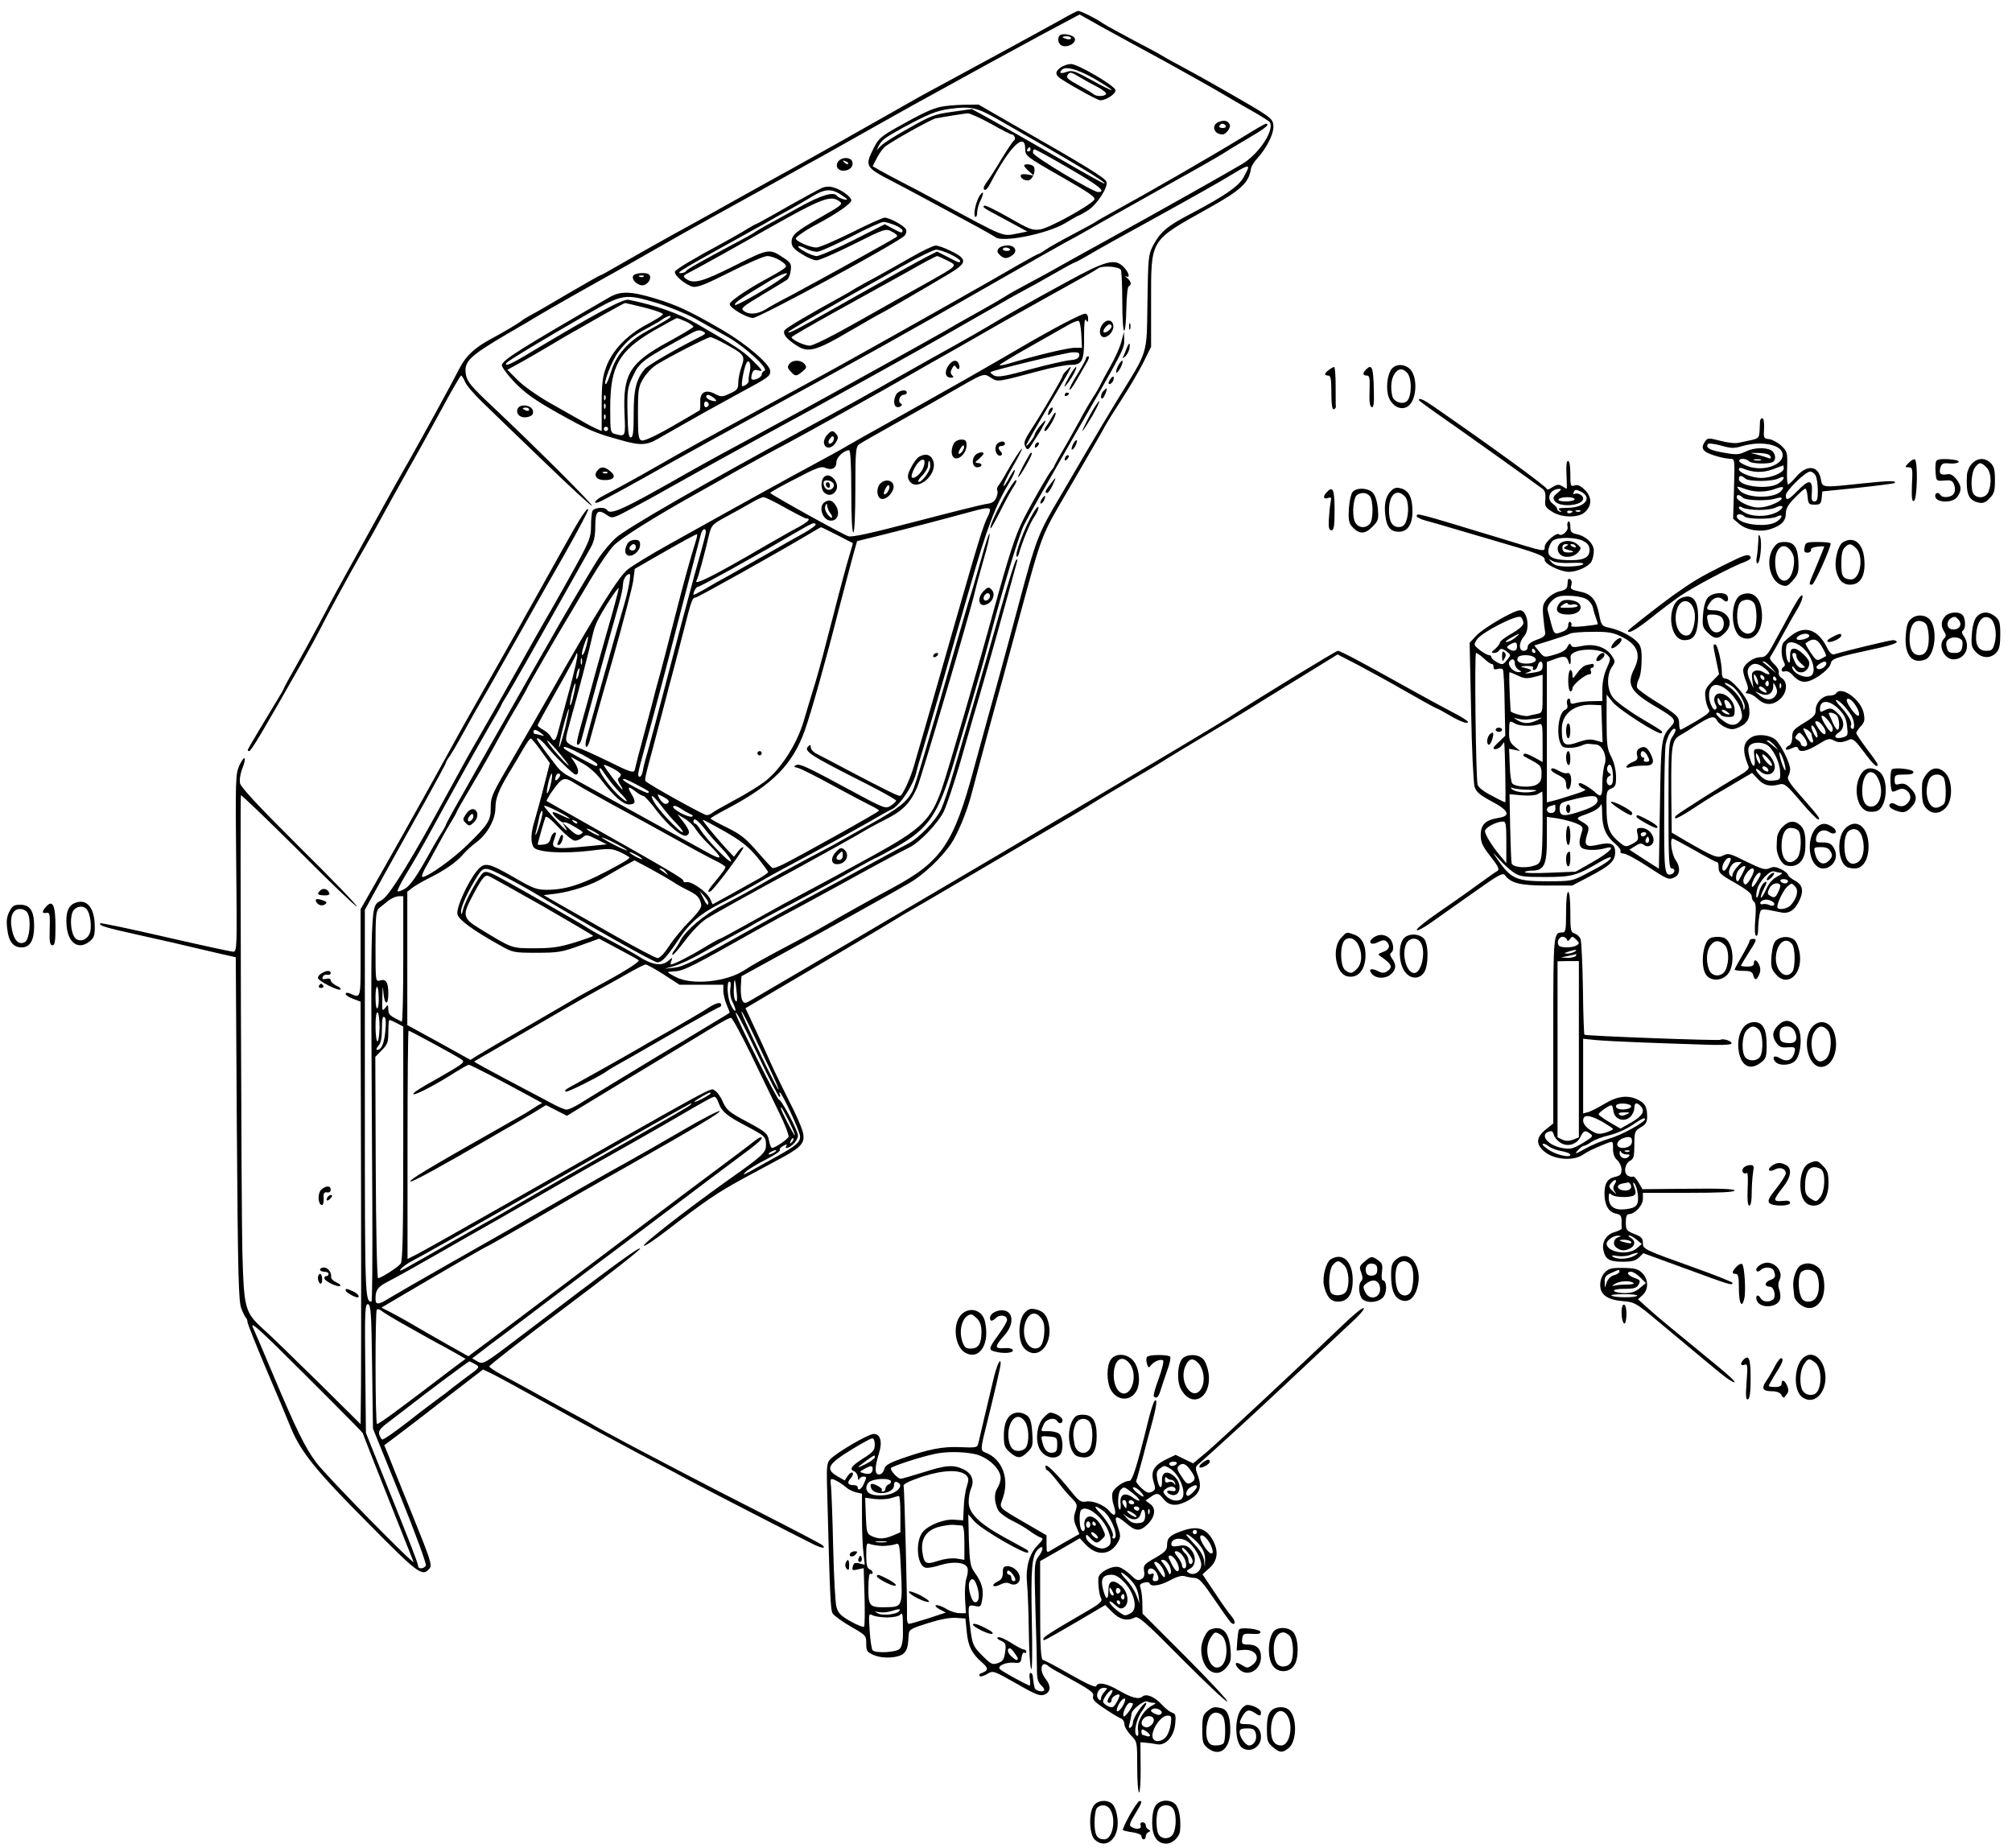 <?xml version="1.0" standalone="no"?>
<!DOCTYPE svg PUBLIC "-//W3C//DTD SVG 20010904//EN"
 "http://www.w3.org/TR/2001/REC-SVG-20010904/DTD/svg10.dtd">
<svg version="1.0" xmlns="http://www.w3.org/2000/svg"
 width="943pt" height="866pt" viewBox="0 0 943 866"
 preserveAspectRatio="xMidYMid meet">
<g transform="translate(0,866) scale(0.1,-0.1)"
fill="#000000" stroke="none">
<path d="M4970 8566 c-62 -35 -496 -271 -645 -351 -22 -12 -87 -49 -145 -82
-176 -100 -350 -198 -455 -256 -55 -30 -172 -95 -260 -144 -88 -49 -191 -107
-230 -128 -78 -42 -268 -149 -358 -201 -32 -19 -60 -34 -63 -34 -3 0 -71 -39
-152 -86 -81 -48 -160 -94 -177 -102 -16 -9 -34 -20 -40 -25 -13 -11 -75 -48
-145 -86 -74 -40 -114 -77 -143 -131 -50 -97 -173 -320 -232 -425 -73 -128
-74 -130 -190 -340 -48 -88 -99 -180 -113 -205 -49 -88 -85 -156 -132 -245
-26 -49 -73 -134 -104 -189 -31 -54 -56 -100 -56 -103 0 -2 -17 -32 -38 -66
-43 -70 -125 -208 -130 -219 -2 -5 1 -8 6 -8 9 0 66 96 244 410 36 63 74 133
85 155 27 55 147 276 193 355 46 79 69 120 110 196 18 33 65 118 105 189 41
72 114 203 162 292 48 90 91 163 94 163 4 0 12 -14 19 -30 7 -17 45 -61 84
-98 39 -38 167 -162 285 -275 118 -114 219 -207 225 -207 11 0 -264 275 -466
465 -99 93 -118 116 -124 148 -11 63 13 86 198 195 40 23 80 46 88 51 62 38
141 84 350 201 91 50 211 119 267 151 55 32 166 94 245 138 78 43 181 100 228
126 47 26 144 80 215 120 72 39 204 114 295 165 91 51 183 103 205 115 292
161 469 258 612 335 l173 92 107 -60 c60 -33 188 -103 286 -156 97 -54 214
-119 260 -146 45 -27 116 -68 157 -91 41 -23 78 -47 81 -51 24 -36 -49 -148
-128 -196 -67 -40 -385 -219 -653 -367 -102 -56 -203 -112 -225 -125 -22 -13
-78 -43 -125 -68 -47 -25 -96 -52 -110 -62 -14 -9 -72 -43 -130 -75 -58 -32
-130 -73 -160 -91 -54 -31 -535 -298 -660 -366 -36 -20 -117 -64 -180 -98 -63
-35 -149 -81 -190 -103 -41 -22 -120 -66 -175 -97 -296 -169 -354 -195 -370
-170 -10 16 -62 12 -69 -6 -3 -9 -6 -40 -6 -70 0 -49 -7 -69 -66 -177 -37 -67
-90 -162 -119 -212 -29 -49 -105 -184 -170 -300 -65 -115 -139 -246 -165 -290
-46 -79 -80 -140 -148 -265 -164 -303 -269 -475 -307 -504 -63 -49 -58 98 -50
-1418 1 -258 0 -468 -4 -468 -30 1 -31 15 -31 926 l0 910 93 169 c52 94 138
247 191 342 53 95 96 175 96 179 0 3 8 18 19 32 10 15 33 54 51 87 53 96 69
125 125 220 28 50 96 169 150 265 54 96 149 265 212 374 62 110 112 204 110
209 -4 12 -42 -46 -112 -173 -32 -58 -86 -154 -120 -215 -34 -60 -77 -137 -95
-170 -18 -33 -86 -152 -150 -265 -64 -113 -133 -234 -152 -270 -65 -119 -223
-403 -331 -593 l-107 -188 0 -206 c0 -223 3 -211 -52 -188 -11 4 -18 3 -18 -3
0 -6 16 -16 35 -23 l35 -13 1 -386 c2 -637 2 -1214 1 -1410 l-2 -184 -202 200
c-112 110 -227 222 -257 248 -83 76 -88 94 -95 356 -5 182 -11 2113 -7 2143 0
5 121 -111 268 -257 146 -147 270 -265 275 -264 5 2 -114 126 -266 276 -192
191 -276 281 -281 301 -3 17 1 45 11 70 22 56 10 66 -15 12 -17 -40 -18 -67
-14 -457 4 -396 4 -414 -14 -414 -10 0 -153 31 -318 69 -165 38 -302 67 -305
64 -10 -10 28 -21 168 -52 139 -31 198 -44 387 -89 l80 -18 5 -805 c5 -689 8
-809 21 -841 8 -21 18 -41 22 -44 4 -4 7 -13 7 -20 0 -7 40 -107 88 -221 49
-114 101 -238 116 -276 47 -113 119 -202 360 -444 236 -239 255 -253 288 -215
15 16 8 37 -81 257 -54 132 -104 258 -113 281 l-17 41 72 54 c40 30 144 110
231 178 l160 123 44 -21 c24 -12 144 -77 266 -145 121 -68 309 -169 416 -226
107 -56 218 -115 245 -130 53 -29 498 -258 575 -296 43 -21 64 -23 44 -5 -5 5
-133 72 -284 149 -151 77 -309 158 -350 180 -41 21 -154 81 -250 131 -96 51
-179 96 -185 100 -5 4 -44 26 -85 48 -41 22 -91 49 -110 60 -52 29 -177 98
-240 131 -29 16 -55 33 -57 38 -1 5 157 128 352 274 195 146 354 271 355 278
0 13 -122 -76 -565 -414 -167 -127 -171 -129 -196 -115 l-26 15 46 35 c25 20
56 43 67 51 12 8 113 85 225 170 220 166 302 228 449 338 52 39 147 111 211
159 63 48 170 128 237 178 108 79 137 105 116 105 -3 0 -19 -10 -34 -22 -16
-13 -66 -51 -112 -85 -46 -34 -135 -101 -198 -148 -181 -137 -729 -549 -884
-666 l-141 -105 -105 59 c-58 33 -130 74 -160 92 -30 18 -75 42 -99 55 l-43
22 88 52 c159 94 404 236 409 236 2 0 86 48 187 106 213 124 258 150 473 271
311 176 436 251 428 256 -5 3 -83 -37 -173 -90 -91 -53 -203 -117 -250 -143
-113 -62 -362 -205 -460 -262 -57 -34 -152 -88 -390 -223 -124 -70 -246 -141
-271 -156 -56 -35 -69 -36 -69 -5 0 42 11 56 64 83 28 14 130 71 226 126 96
55 204 117 240 137 36 20 81 46 100 57 222 128 329 190 462 264 86 48 214 121
285 162 175 102 202 117 212 117 5 0 14 -13 19 -29 14 -39 39 -61 124 -105 96
-51 98 -53 98 -92 0 -36 -14 -49 -184 -169 -191 -136 -400 -299 -388 -303 6
-2 52 29 104 69 189 145 236 177 358 244 69 37 156 84 193 104 89 49 104 70
87 125 -7 22 -33 82 -59 131 -25 50 -66 133 -90 186 -23 53 -60 132 -80 175
l-37 79 120 71 c67 39 222 131 346 204 124 73 236 140 250 149 14 9 34 21 45
27 11 6 115 66 230 134 116 68 298 175 405 238 107 62 211 124 230 137 19 12
98 60 175 105 77 45 156 92 175 105 19 12 102 62 184 111 82 49 171 103 197
119 46 29 91 57 316 195 l102 63 93 -48 c51 -27 154 -83 230 -127 75 -43 139
-78 142 -78 3 0 27 -13 54 -29 56 -33 92 -46 92 -34 0 4 -30 24 -68 43 -37 19
-134 72 -217 118 -215 120 -313 172 -325 172 -8 0 -351 -209 -515 -315 -76
-49 -1026 -613 -1465 -870 -129 -76 -259 -152 -287 -169 -50 -30 -428 -251
-486 -285 -24 -14 -29 -14 -37 -1 -6 8 -9 38 -8 65 l3 50 135 74 c241 132 583
322 651 362 67 39 150 117 196 184 32 47 76 154 97 236 9 35 26 98 37 139 11
41 30 113 43 160 13 47 42 155 66 240 23 85 58 214 77 285 110 403 100 378
232 603 109 187 162 279 174 302 4 8 36 60 72 115 36 55 82 134 103 175 l37
75 0 210 c0 298 -8 284 265 437 158 88 193 121 203 187 2 12 15 33 29 48 45
49 80 119 76 155 -3 34 -10 39 -223 161 -105 60 -129 73 -210 117 -44 23 -84
46 -90 50 -5 4 -64 36 -130 70 -66 35 -131 71 -145 80 -32 23 -107 60 -117 59
-4 0 -42 -19 -83 -43z m880 -692 c0 -4 -10 -24 -22 -46 -24 -42 -86 -85 -253
-173 -106 -55 -138 -84 -171 -146 -22 -44 -23 -58 -26 -265 -4 -253 6 -220
-141 -458 -44 -72 -110 -183 -147 -246 -37 -63 -91 -155 -120 -205 -104 -175
-113 -197 -195 -505 -25 -96 -71 -263 -100 -370 -30 -107 -79 -287 -110 -400
-95 -354 -152 -437 -380 -560 -101 -54 -246 -135 -305 -170 -25 -15 -90 -51
-145 -80 -152 -80 -207 -111 -245 -136 -84 -56 -245 -72 -320 -34 -22 11 -40
22 -40 24 0 1 13 3 30 4 43 1 80 20 385 192 66 37 163 90 215 117 52 28 133
72 180 98 97 54 280 153 325 175 46 23 130 111 158 166 13 27 48 130 77 229
28 99 76 265 107 370 30 104 77 271 104 370 27 99 52 189 55 200 4 13 3 17 -4
10 -5 -5 -38 -109 -72 -230 -34 -121 -89 -312 -122 -425 -33 -113 -77 -263
-98 -335 -20 -71 -47 -151 -59 -177 -27 -56 -103 -135 -157 -163 -41 -21 -129
-69 -304 -165 -58 -31 -141 -76 -185 -100 -44 -24 -134 -73 -200 -110 -319
-179 -358 -199 -405 -205 l-45 -5 45 13 c25 7 82 33 125 58 44 25 116 65 160
89 44 23 85 46 90 50 6 4 88 49 184 99 176 94 188 101 312 171 39 22 73 40 75
40 2 0 44 22 92 49 156 89 199 152 275 406 90 303 137 462 162 560 66 251 139
492 164 544 15 31 117 211 226 401 247 428 245 426 244 469 l-1 36 -12 -45
c-6 -25 -29 -77 -51 -115 -22 -39 -43 -78 -47 -87 -4 -9 -19 -36 -35 -60 -15
-24 -37 -61 -49 -83 -11 -22 -46 -84 -77 -139 -32 -54 -57 -100 -57 -103 0 -2
-5 -9 -11 -16 -16 -19 -94 -155 -133 -232 -37 -73 -67 -166 -137 -420 -70
-258 -216 -759 -244 -840 -51 -146 -93 -188 -320 -313 -172 -94 -215 -118
-420 -227 -49 -27 -136 -75 -193 -107 -57 -32 -106 -58 -109 -58 -3 0 -39 -20
-80 -45 -62 -38 -136 -75 -149 -75 -2 0 -1 8 3 18 6 16 5 16 -14 0 -31 -28
-77 -21 -143 22 -14 9 -70 41 -125 70 -55 29 -105 56 -110 61 -15 11 -317 185
-403 231 -60 33 -76 37 -88 27 -21 -17 -86 -135 -94 -173 -6 -24 -8 -26 -9 -8
-1 23 33 97 76 165 21 34 29 38 52 34 22 -5 149 -71 241 -127 242 -145 535
-310 551 -310 22 1 41 21 94 99 60 90 105 128 215 184 47 24 114 61 150 82 36
21 94 54 130 73 160 85 331 179 405 221 44 26 92 53 108 60 39 21 102 119 113
177 1 6 11 42 23 80 28 92 121 411 131 449 5 17 47 165 95 330 82 286 119 384
191 503 14 24 23 46 20 49 -2 3 -14 -14 -26 -37 -12 -23 -24 -40 -26 -37 -3 3
15 41 40 85 25 43 46 83 46 88 0 9 -42 -55 -76 -116 -10 -19 -25 -43 -32 -52
-8 -9 -11 -21 -8 -27 4 -5 1 -21 -5 -34 -8 -19 -21 -26 -48 -29 -20 -3 -168
-40 -329 -82 -210 -55 -300 -75 -316 -69 -32 11 -366 197 -366 203 0 3 53 33
118 66 97 51 121 60 139 52 30 -14 53 -3 53 26 0 22 35 56 60 56 6 0 10 -67
10 -196 0 -122 4 -193 10 -189 5 3 9 88 9 203 0 177 2 198 18 210 10 7 88 52
173 99 85 48 196 110 245 139 172 99 164 96 199 74 34 -21 26 -22 236 34 52
14 114 26 137 26 56 0 65 18 64 133 0 63 3 87 9 77 8 -12 10 -11 10 8 0 12 -6
22 -14 22 -17 0 -149 -69 -296 -155 -63 -37 -180 -104 -260 -150 -80 -45 -165
-93 -190 -107 -25 -14 -106 -59 -180 -101 -74 -41 -160 -89 -190 -107 -30 -18
-98 -55 -150 -83 -90 -48 -353 -193 -688 -380 -84 -47 -170 -99 -190 -116 -43
-34 -145 -197 -360 -576 -47 -82 -122 -213 -167 -290 -111 -189 -115 -197
-115 -252 0 -58 -12 -77 -109 -172 -66 -65 -186 -151 -211 -151 -5 0 0 17 11
38 12 20 40 71 62 112 22 41 51 92 64 112 13 21 23 40 23 42 0 3 34 62 76 133
42 70 96 166 121 213 26 47 66 118 90 157 23 40 43 75 43 77 0 4 157 276 203
351 13 22 56 94 95 160 39 66 88 137 108 158 35 36 191 134 392 246 48 27 137
77 197 111 61 34 157 87 215 117 101 54 447 246 580 323 36 21 135 77 220 125
85 49 182 104 215 123 69 39 303 170 385 215 30 16 59 34 65 38 17 16 102 11
109 -7 3 -9 6 -76 6 -150 0 -74 4 -134 9 -134 5 0 9 46 10 103 1 56 6 104 11
105 15 6 12 23 -7 39 -10 8 -12 12 -5 8 20 -10 14 17 -10 42 -42 44 -82 34
-277 -73 -176 -96 -276 -153 -361 -204 -25 -15 -90 -52 -145 -83 -55 -30 -181
-101 -280 -157 -99 -57 -279 -157 -400 -222 -518 -282 -864 -481 -918 -528
-23 -21 -58 -62 -78 -91 -30 -45 -171 -283 -237 -401 -11 -18 -86 -150 -167
-293 -81 -143 -156 -273 -165 -290 -9 -16 -47 -83 -83 -147 -37 -64 -67 -120
-67 -123 0 -3 -11 -24 -26 -46 -14 -22 -34 -57 -45 -77 -66 -120 -95 -161
-121 -177 -16 -9 -32 -15 -35 -12 -2 3 16 40 42 83 26 42 71 120 100 173 127
232 206 374 273 490 40 68 72 125 72 127 0 3 11 21 24 42 20 32 132 229 246
432 59 105 125 222 148 263 16 28 22 54 22 102 0 71 12 82 58 49 21 -15 27
-13 115 34 50 27 126 68 167 92 123 69 336 187 485 268 215 116 685 376 830
460 72 41 150 86 175 100 25 14 59 33 75 43 17 10 59 34 95 53 36 19 105 57
153 85 49 28 91 51 94 51 3 0 31 15 62 33 31 19 178 101 326 182 149 82 302
168 340 192 69 42 85 49 85 37z m-782 -782 l3 -62 -35 0 c-32 0 -186 -37 -308
-74 -27 -8 -46 -10 -43 -6 3 4 67 43 142 85 76 43 156 89 178 101 22 13 45 22
50 20 6 -1 11 -30 13 -64z m-10 -99 c-2 -13 -15 -19 -43 -21 -22 -2 -106 -21
-187 -43 -120 -33 -151 -38 -169 -29 -11 7 -19 14 -16 16 9 9 353 92 385 93
27 1 33 -3 30 -16z m-1377 -713 c49 -27 93 -50 99 -50 23 0 7 -16 -37 -40 -27
-14 -97 -54 -158 -89 -241 -141 -338 -189 -320 -161 6 9 37 122 58 213 12 47
15 50 87 89 41 22 93 51 115 64 22 13 46 24 54 24 7 0 53 -22 102 -50z m959
-10 c0 -6 -4 -18 -9 -28 -22 -41 -46 -121 -161 -522 -67 -234 -132 -463 -146
-510 -14 -47 -31 -107 -39 -135 -18 -64 -56 -145 -67 -145 -11 0 -82 35 -243
120 -66 35 -132 70 -147 77 -16 8 -28 22 -28 31 0 12 -3 13 -12 4 -22 -22 4
-40 280 -179 72 -37 132 -71 132 -75 0 -4 -11 -15 -25 -24 -24 -15 -29 -14
-177 66 -226 122 -249 132 -267 124 -13 -6 -11 -8 9 -13 14 -3 88 -41 165 -83
77 -42 157 -84 178 -94 20 -10 37 -20 37 -23 0 -6 -359 -206 -448 -251 -24
-12 -47 -20 -51 -18 -5 2 -36 36 -71 76 -51 60 -77 81 -141 113 -44 21 -79 41
-79 43 0 3 38 25 84 49 210 112 301 205 358 364 31 87 100 333 157 558 29 110
60 229 70 265 l18 64 89 22 c115 28 351 90 434 113 78 22 100 24 100 11z
m-817 -67 c4 -3 -21 -22 -55 -41 -35 -19 -110 -62 -168 -95 -58 -33 -139 -79
-180 -102 -41 -22 -96 -53 -122 -69 -27 -15 -48 -26 -48 -23 0 14 13 37 21 37
5 0 71 35 147 77 75 42 148 83 162 91 14 7 70 40 125 72 109 63 109 63 118 53z
m100 -50 c40 -21 73 -38 74 -38 1 -1 -7 -30 -18 -65 -11 -36 -45 -162 -75
-280 -30 -118 -67 -258 -83 -310 -16 -52 -41 -134 -55 -182 -32 -107 -106
-221 -179 -279 -29 -22 -95 -63 -147 -90 -52 -28 -99 -55 -104 -60 -6 -5 -16
-9 -24 -9 -14 0 -280 148 -287 160 -4 7 2 33 34 150 11 41 33 127 50 190 16
63 37 142 46 175 9 33 31 119 50 192 35 139 40 153 56 153 9 0 387 211 529
296 30 18 56 33 58 33 1 1 35 -16 75 -36z m-616 5 c-2 -13 -25 -98 -51 -189
-40 -148 -71 -263 -136 -514 -41 -158 -69 -263 -85 -320 -10 -33 -20 -72 -22
-87 -3 -16 -9 -28 -14 -28 -13 0 -12 10 21 129 61 224 105 390 159 601 22 85
53 205 69 265 16 61 32 122 36 138 3 15 11 27 17 27 7 0 9 -10 6 -22z m-46
-34 c-31 -100 -56 -192 -100 -364 -27 -107 -57 -220 -65 -250 -8 -30 -18 -66
-22 -80 -3 -14 -26 -101 -51 -194 -25 -92 -46 -173 -47 -180 -3 -22 -18 -17
-129 38 -62 30 -123 58 -137 61 -14 3 -34 12 -44 20 -18 14 -18 17 7 107 31
107 95 356 106 408 4 19 15 50 25 68 30 58 96 157 96 145 0 -7 -27 -108 -61
-225 -33 -117 -65 -230 -70 -251 -5 -20 -20 -74 -33 -120 -34 -120 -37 -137
-27 -137 5 0 12 10 16 23 27 103 142 519 175 633 11 39 20 82 20 96 0 23 16
48 31 48 8 0 -6 -78 -26 -145 -23 -75 -172 -606 -179 -637 -3 -16 -2 -28 3
-28 5 0 14 19 19 43 6 23 51 186 102 361 50 176 94 345 98 375 l7 55 85 49
c132 76 205 116 207 113 2 -2 -1 -16 -6 -32z m-513 -492 c-6 -23 -14 -42 -19
-42 -4 0 -1 20 8 46 19 56 26 53 11 -4z m-76 -193 c-22 -79 -45 -168 -53 -196
-14 -56 -22 -64 -38 -35 -5 10 -21 24 -35 32 -14 7 -26 17 -26 21 0 4 41 78
90 165 50 87 90 163 91 169 0 6 2 6 5 -1 3 -7 -13 -76 -34 -155z m55 109 c-3
-7 -5 -2 -5 12 0 14 2 19 5 13 2 -7 2 -19 0 -25z m-16 -54 c-5 -16 -10 -21
-10 -12 -1 18 10 51 15 45 2 -1 -1 -16 -5 -33z m-23 -92 c-6 -29 -13 -50 -16
-47 -2 2 1 27 8 55 7 28 14 49 16 47 3 -2 -1 -27 -8 -55z m-39 -153 c-22 -85
-37 -123 -24 -59 11 57 38 151 41 147 2 -2 -6 -41 -17 -88z m-113 -25 c17 -14
17 -15 1 -10 -10 3 -23 6 -28 6 -5 0 -9 5 -9 10 0 14 13 12 36 -6z m0 -83 l41
-57 -28 -110 c-15 -60 -35 -131 -43 -159 -18 -57 -20 -99 -6 -124 13 -25 135
-33 265 -18 93 12 103 11 143 -7 23 -11 42 -22 42 -25 0 -4 -19 -17 -43 -30
-165 -92 -248 -121 -345 -121 -46 0 -65 7 -149 56 -125 72 -142 75 -176 35
-45 -54 -100 -176 -93 -206 7 -26 70 -73 201 -146 58 -33 64 -34 170 -34 99 0
119 3 201 33 l92 33 88 -47 c49 -26 93 -50 97 -54 8 -7 -76 -59 -198 -124 -27
-15 -66 -36 -85 -47 -19 -12 -125 -73 -235 -137 -110 -63 -216 -125 -235 -137
l-35 -22 -148 82 -148 81 0 313 0 312 23 18 c13 10 46 29 73 43 79 39 128 73
161 109 16 19 46 47 67 62 51 38 88 105 89 159 0 48 15 85 68 173 20 33 49 81
64 108 15 26 30 47 34 46 4 0 25 -26 48 -58z m17 32 c44 -55 134 -143 145
-143 17 0 15 27 -5 57 l-18 27 53 -30 c33 -18 68 -49 94 -84 53 -70 97 -109
125 -110 31 0 35 12 13 48 -22 37 -16 40 20 12 14 -11 30 -20 35 -20 6 0 35
-32 64 -71 56 -72 121 -126 140 -114 17 10 13 23 -16 63 l-28 36 33 -20 c18
-10 42 -32 52 -49 10 -16 37 -48 60 -70 68 -67 69 -80 3 -44 -63 34 -249 137
-488 269 -82 46 -162 89 -177 97 -15 8 -37 26 -48 41 -87 113 -100 132 -91
132 6 0 21 -12 34 -27z m77 -53 c30 -36 43 -56 31 -45 -33 28 -108 119 -95
114 6 -2 35 -33 64 -69z m100 3 c38 -20 70 -40 70 -45 0 -4 -2 -8 -5 -8 -10 0
-146 74 -151 82 -10 16 16 7 86 -29z m180 -93 c0 -5 -4 -12 -10 -15 -6 -4 -4
-16 6 -31 9 -13 14 -24 11 -24 -6 0 -87 107 -87 115 0 3 18 -4 40 -15 22 -11
40 -25 40 -30z m-67 -9 c15 -22 43 -56 63 -76 40 -40 43 -55 4 -22 -54 47
-117 137 -96 137 2 0 15 -18 29 -39z m-263 -41 c-6 -23 -13 -40 -16 -37 -3 2
1 26 7 53 7 27 14 43 16 37 2 -6 -1 -30 -7 -53z m39 34 c-15 -18 -22 -13 -13
10 3 9 10 13 16 10 5 -3 4 -12 -3 -20z m79 -27 c20 -13 93 -54 162 -92 145
-78 207 -113 345 -189 55 -31 121 -66 147 -79 26 -12 48 -26 48 -31 0 -6 -18
-31 -40 -57 -40 -47 -49 -64 -31 -57 15 5 161 201 155 207 -3 3 -14 -5 -25
-19 l-19 -25 -38 40 c-50 55 -111 129 -108 133 2 1 47 -23 102 -54 78 -45 110
-70 152 -120 28 -35 52 -67 52 -71 0 -4 -26 -22 -58 -39 -31 -17 -90 -50 -129
-72 l-73 -40 -12 26 c-16 33 -87 83 -110 78 -10 -2 -16 1 -15 6 2 9 -62 47
-468 276 -93 53 -172 97 -173 98 -2 1 7 17 19 36 56 79 60 80 117 45z m286 -4
c63 -34 61 -32 54 -39 -6 -5 -118 54 -118 62 0 8 14 3 64 -23z m148 -85 c-12
-12 -28 -4 -43 23 -10 20 -10 20 21 4 22 -12 29 -20 22 -27z m-32 -15 c19 -26
52 -64 73 -85 20 -21 32 -38 26 -38 -14 0 -109 100 -132 139 -27 47 -7 37 33
-16z m-430 -58 c0 -3 -18 4 -40 15 -22 11 -40 17 -40 12 0 -13 46 -53 53 -46
3 3 23 -4 44 -17 51 -30 50 -29 33 -39 -11 -7 -25 0 -49 23 l-35 32 18 -30
c10 -16 -9 -1 -42 35 -34 36 -61 68 -62 73 0 4 27 -6 60 -23 33 -17 60 -33 60
-35z m565 20 c12 -4 15 -9 8 -12 -17 -6 -95 36 -88 48 4 5 17 2 33 -9 15 -10
36 -22 47 -27z m-702 -37 c-15 -53 -32 -86 -19 -38 4 14 9 40 13 58 3 17 9 32
14 32 4 0 1 -24 -8 -52z m162 -88 c10 0 26 7 36 16 16 14 21 13 65 -9 l48 -24
-80 -8 c-176 -17 -185 -15 -164 39 8 21 7 27 -2 24 -7 -3 -15 -15 -18 -29 -4
-17 -14 -25 -33 -27 -15 -2 -27 -2 -27 1 0 4 28 104 36 126 3 10 23 -5 62 -47
32 -34 66 -62 77 -62z m10 82 c-3 -3 -11 0 -18 7 -9 10 -8 11 6 5 10 -3 15 -9
12 -12z m596 -24 c18 -24 55 -67 83 -95 27 -29 46 -56 42 -60 -8 -8 -116 104
-144 150 -9 15 -20 27 -24 27 -4 0 -8 5 -8 10 0 21 19 8 51 -32z m-491 -34 c0
-2 -13 2 -30 11 -16 9 -30 18 -30 21 0 2 14 -2 30 -11 17 -9 30 -18 30 -21z
m130 -69 c0 -3 -27 8 -60 25 -33 17 -60 33 -60 35 0 3 27 -8 60 -25 33 -17 60
-33 60 -35z m70 -41 c0 -2 -13 2 -30 11 -16 9 -30 18 -30 21 0 2 14 -2 30 -11
17 -9 30 -18 30 -21z m140 -104 c14 -10 45 -28 70 -40 48 -24 57 -33 66 -66 4
-15 -9 -35 -53 -80 -32 -32 -76 -85 -96 -116 -22 -34 -44 -58 -55 -58 -9 0
-100 48 -202 106 -102 58 -218 124 -259 147 l-73 42 58 7 c73 10 166 40 224
75 25 14 67 39 94 54 l50 27 75 -40 c42 -23 87 -49 101 -58z m-29 43 c13 -17
13 -17 -6 -3 -11 8 -22 16 -24 17 -2 2 0 3 6 3 6 0 17 -8 24 -17z m-578 -159
c130 -75 237 -138 237 -140 0 -2 -39 -16 -87 -31 -72 -22 -106 -27 -188 -27
-109 0 -103 -2 -260 94 -72 44 -77 61 -40 133 51 98 66 119 84 112 9 -3 123
-67 254 -141z m777 15 c0 -18 -10 -8 -25 24 l-16 32 21 -24 c11 -13 20 -27 20
-32z m-1430 -265 c0 -163 -3 -294 -7 -292 -57 28 -63 33 -63 57 -1 25 -1 25
-15 7 -14 -18 -15 -13 -13 50 1 55 2 60 5 22 5 -59 23 -63 23 -5 0 54 -11 71
-39 62 -21 -6 -21 -5 -21 159 0 146 2 168 18 181 9 7 28 23 42 34 14 11 35 20
48 21 l22 0 0 -296z m1221 -71 l74 -48 103 0 102 0 0 -28 c0 -15 7 -44 15 -64
8 -19 15 -37 15 -38 0 -2 -33 -22 -72 -45 -40 -24 -90 -54 -111 -67 -21 -13
-52 -32 -70 -42 -38 -22 -394 -238 -453 -275 -23 -14 -49 -26 -59 -26 -9 0
-45 15 -78 34 -34 18 -128 68 -210 111 -81 43 -146 79 -145 80 2 2 48 29 103
60 55 32 125 73 155 90 30 17 100 58 155 90 55 32 129 74 164 93 36 19 99 55
140 78 42 24 81 44 87 44 6 0 44 -21 85 -47z m342 -86 c3 -27 1 -45 -3 -40
-10 9 -13 36 -10 78 2 38 7 24 13 -38z m-30 20 c-3 -22 1 -46 12 -66 9 -18 14
-35 11 -38 -2 -3 -12 9 -20 26 -17 33 -22 111 -7 111 6 0 7 -15 4 -33z m-1648
-43 c1 -25 -2 -47 -7 -50 -4 -3 -8 21 -8 52 0 67 14 65 15 -2z m4 -139 c-1
-36 -5 -65 -10 -65 -5 0 -9 32 -9 71 0 42 4 68 10 64 5 -3 9 -35 9 -70z m1750
-27 c26 -57 65 -137 85 -180 20 -42 36 -80 35 -85 0 -4 -27 48 -61 117 -84
175 -118 250 -112 250 2 0 26 -46 53 -102z m27 -110 c49 -104 93 -188 97 -188
5 0 5 5 2 10 -3 6 -4 10 0 10 10 0 95 -184 95 -206 0 -27 -19 -44 -110 -94
-41 -23 -95 -53 -120 -67 -38 -21 -42 -22 -25 -5 11 11 53 37 93 57 40 20 70
40 67 45 -3 5 4 14 16 20 15 8 19 9 15 1 -12 -19 13 -12 34 9 11 11 20 28 20
38 0 24 -80 173 -89 168 -6 -4 -185 352 -200 397 -14 44 28 -34 105 -195z
m-1750 119 c-6 -59 -18 -87 -39 -87 -5 0 -3 8 6 18 12 13 17 37 17 81 0 44 3
60 11 55 8 -4 9 -27 5 -67z m1714 -109 c46 -95 105 -218 132 -273 27 -54 46
-105 44 -112 -5 -13 -64 -53 -78 -53 -4 0 -10 16 -14 35 -6 33 -14 40 -101 87
-85 45 -98 56 -115 94 -10 24 -28 49 -39 54 -21 12 38 44 -995 -543 -198 -113
-380 -215 -402 -226 l-42 -21 0 535 c0 294 2 535 5 535 6 0 225 -119 248 -135
15 -11 11 -16 -40 -47 -32 -19 -89 -52 -127 -73 -38 -22 -65 -40 -58 -43 12
-4 107 46 199 105 29 18 56 33 60 33 8 0 146 -71 296 -153 l48 -26 -26 -15
c-14 -9 -37 -24 -52 -33 -16 -9 -73 -42 -128 -73 -329 -186 -419 -240 -411
-247 5 -5 141 69 361 197 50 29 106 62 125 72 19 11 61 36 92 54 l57 35 49
-25 49 -25 219 133 c121 73 271 164 334 202 175 107 204 123 216 124 6 0 48
-78 94 -172z m-1660 147 l30 -16 0 -547 c0 -424 -3 -552 -12 -564 -14 -18 -93
-68 -106 -68 -5 0 -10 233 -11 519 l-2 518 30 31 c27 27 31 37 31 86 0 31 2
56 5 56 4 0 19 -7 35 -15z m1470 -330 c0 -2 -19 -14 -42 -26 -24 -12 -38 -16
-33 -11 9 9 65 42 73 42 1 0 2 -2 2 -5z m-95 -54 c-10 -9 -123 -74 -480 -276
-104 -59 -242 -138 -305 -175 -63 -37 -138 -81 -167 -96 -28 -16 -96 -54 -150
-85 -54 -31 -116 -67 -138 -79 -22 -12 -60 -34 -85 -48 -33 -19 -41 -21 -31
-8 8 9 33 27 55 38 23 11 221 123 441 248 660 376 860 489 865 490 2 0 0 -4
-5 -9z m464 -78 c17 -35 29 -63 26 -63 -5 0 -65 116 -65 126 0 12 6 2 39 -63z
m12 -96 c-10 -9 -11 -8 -5 6 3 10 9 15 12 12 3 -3 0 -11 -7 -18z m-81 -47 c-8
-5 -19 -10 -25 -10 -5 0 -3 5 5 10 8 5 20 10 25 10 6 0 3 -5 -5 -10z m-1886
-1005 l4 -290 127 -313 c70 -172 124 -320 121 -328 -6 -16 -36 -19 -36 -4 0
12 -37 108 -159 410 l-86 215 -3 303 c-3 271 -1 303 13 300 13 -3 16 -40 19
-293z m146 200 c47 -27 114 -64 148 -83 35 -19 82 -44 104 -57 l40 -23 -59
-44 c-262 -200 -352 -266 -356 -261 -9 8 -9 528 -1 536 4 4 14 1 23 -7 9 -7
54 -35 101 -61z m-602 -97 c156 -154 412 -410 412 -414 0 -2 52 -135 116 -296
64 -161 119 -299 122 -307 9 -24 -407 400 -455 464 -53 71 -93 151 -204 415
-45 107 -86 203 -91 213 -17 34 6 16 100 -75z m940 -92 c23 -12 22 -14 -50
-66 -40 -30 -75 -57 -78 -60 -3 -3 -21 -17 -40 -30 -19 -14 -86 -64 -148 -113
-62 -48 -116 -86 -121 -83 -5 3 -11 15 -14 25 -4 15 7 29 42 55 25 19 64 49
86 66 100 78 290 220 295 220 3 -1 15 -6 28 -14z"/>
<path d="M5165 7137 c-17 -26 -11 -57 10 -57 22 0 46 31 43 54 -4 30 -34 32
-53 3z m45 -6 c0 -13 -29 -35 -37 -28 -7 8 15 37 28 37 5 0 9 -4 9 -9z"/>
<path d="M5292 7130 c0 -14 2 -19 5 -12 2 6 2 18 0 25 -3 6 -5 1 -5 -13z"/>
<path d="M5279 7024 c-5 -15 -13 -32 -16 -38 -4 -6 0 -5 9 2 9 7 18 24 21 37
6 33 -1 32 -14 -1z"/>
<path d="M5090 6981 c0 -6 -19 -40 -41 -76 -23 -36 -39 -68 -36 -71 2 -3 16
14 29 38 14 24 35 60 47 81 13 20 18 37 12 37 -6 0 -11 -4 -11 -9z"/>
<path d="M4444 6945 c-19 -29 -13 -55 13 -55 13 0 14 3 5 12 -8 8 -8 17 0 31
8 16 12 17 19 6 11 -18 21 -6 13 15 -9 23 -31 20 -50 -9z"/>
<path d="M5240 6945 c-7 -14 -11 -28 -8 -31 3 -3 13 9 21 25 18 37 6 42 -13 6z"/>
<path d="M4997 6922 c-10 -10 -17 -21 -17 -24 0 -8 -95 -171 -140 -240 -42
-65 -45 -74 -31 -97 7 -11 13 -7 26 15 10 16 29 46 42 66 12 21 23 41 23 45 0
11 -49 -50 -50 -62 -1 -12 -39 -63 -40 -52 0 5 42 79 93 165 102 171 120 202
114 202 -2 0 -11 -8 -20 -18z"/>
<path d="M5007 6887 c-16 -28 -22 -45 -15 -37 23 23 61 90 51 90 -4 0 -21 -24
-36 -53z"/>
<path d="M5202 6880 c-8 -13 -8 -20 -2 -20 6 0 13 7 17 15 9 24 -1 27 -15 5z"/>
<path d="M5172 6828 c-14 -14 -16 -42 -3 -34 7 5 23 46 17 46 -1 0 -7 -5 -14
-12z"/>
<path d="M4200 6811 c-19 -37 -6 -72 21 -55 8 5 8 8 0 14 -15 9 -3 40 15 40 8
0 14 5 14 10 0 18 -39 11 -50 -9z"/>
<path d="M4990 6809 c0 -5 5 -7 10 -4 6 3 10 8 10 11 0 2 -4 4 -10 4 -5 0 -10
-5 -10 -11z"/>
<path d="M5106 6710 c-20 -38 -35 -70 -33 -70 3 0 23 32 46 70 22 39 37 70 33
70 -4 0 -25 -31 -46 -70z"/>
<path d="M4916 6734 c-9 -24 -2 -26 12 -4 7 11 8 20 3 20 -5 0 -12 -7 -15 -16z"/>
<path d="M4932 6708 c-7 -13 -19 -33 -28 -45 -10 -14 -12 -23 -5 -23 11 0 56
79 48 86 -2 2 -9 -6 -15 -18z"/>
<path d="M3876 6621 c-10 -11 -16 -28 -14 -38 5 -28 35 -27 54 1 13 21 14 29
4 41 -16 20 -23 19 -44 -4z m25 -34 c-16 -16 -26 0 -10 19 9 11 15 12 17 4 2
-6 -1 -17 -7 -23z"/>
<path d="M4470 6581 c-15 -29 -12 -61 5 -68 23 -8 55 26 55 59 0 23 -4 28 -25
28 -14 0 -29 -8 -35 -19z m40 -37 c-18 -21 -24 -10 -8 15 7 12 14 17 16 11 2
-6 -2 -17 -8 -26z"/>
<path d="M5030 6580 c-6 -12 -9 -24 -7 -27 3 -2 11 5 17 17 6 12 9 24 7 27 -3
2 -11 -5 -17 -17z"/>
<path d="M4667 6568 c-7 -24 10 -51 25 -42 6 4 6 10 -1 17 -15 15 -14 27 4 27
8 0 15 5 15 10 0 20 -38 10 -43 -12z"/>
<path d="M4857 6583 c-4 -3 -7 -11 -7 -17 0 -6 5 -5 12 2 6 6 9 14 7 17 -3 3
-9 2 -12 -2z"/>
<path d="M4572 6528 c-20 -20 -15 -58 8 -58 25 0 27 20 3 20 -15 1 -15 3 5 19
12 11 22 22 22 25 0 11 -26 6 -38 -6z"/>
<path d="M4827 6533 c-28 -47 -58 -106 -55 -109 2 -2 19 22 36 53 18 31 31 58
28 60 -2 2 -6 1 -9 -4z"/>
<path d="M4307 6519 c-9 -5 -26 -28 -37 -50 -16 -30 -18 -44 -10 -59 34 -63
142 29 112 95 -12 26 -35 31 -65 14z m21 -49 c-9 -28 -44 -58 -54 -47 -7 7 13
52 31 71 24 23 36 11 23 -24z m32 5 c0 -25 -46 -83 -56 -72 -3 3 6 16 20 30
14 15 26 35 26 47 0 11 2 20 5 20 3 0 5 -11 5 -25z"/>
<path d="M4997 6523 c-4 -3 -7 -11 -7 -17 0 -6 5 -5 12 2 6 6 9 14 7 17 -3 3
-9 2 -12 -2z"/>
<path d="M3868 6429 c-22 -12 -24 -62 -3 -79 20 -17 46 -9 56 17 12 32 -28 77
-53 62z m40 -40 c2 -9 -5 -19 -14 -23 -18 -7 -34 8 -34 32 0 19 44 11 48 -9z"/>
<path d="M3870 6391 c0 -6 5 -13 10 -16 6 -3 10 1 10 9 0 9 -4 16 -10 16 -5 0
-10 -4 -10 -9z"/>
<path d="M4922 6390 c-24 -31 -27 -40 -14 -40 5 0 16 16 25 35 20 43 18 44
-11 5z"/>
<path d="M4126 6394 c-21 -21 -17 -68 6 -72 24 -5 60 35 56 61 -4 28 -39 34
-62 11z m34 -40 c-18 -21 -24 -10 -9 18 8 14 14 18 17 10 2 -7 -2 -19 -8 -28z"/>
<path d="M4706 6328 c-46 -85 -69 -138 -63 -144 2 -2 23 36 47 84 24 48 52 99
63 115 10 15 14 27 8 27 -5 0 -30 -37 -55 -82z"/>
<path d="M4882 6320 c-7 -11 -8 -20 -3 -20 9 0 24 30 18 36 -1 2 -8 -6 -15
-16z"/>
<path d="M3867 6308 c-34 -19 -13 -88 28 -88 30 0 42 33 25 66 -16 28 -31 35
-53 22z m24 -52 c5 -6 9 -15 9 -20 -1 -6 -9 -1 -20 12 -11 14 -16 30 -12 40 6
15 7 15 10 -3 2 -11 8 -24 13 -29z"/>
<path d="M4842 6255 c-39 -65 -87 -193 -77 -203 3 -3 6 1 9 9 20 67 53 147 73
176 13 19 22 40 20 46 -2 6 -13 -7 -25 -28z"/>
<path d="M4597 6034 c-22 -76 -43 -150 -48 -164 -5 -14 -43 -144 -85 -290
-125 -437 -174 -601 -188 -629 -26 -49 -62 -78 -194 -152 -73 -41 -141 -79
-150 -84 -9 -6 -75 -41 -147 -79 -71 -38 -176 -95 -232 -128 -56 -32 -134 -74
-172 -93 -76 -38 -168 -116 -191 -161 -8 -16 -21 -37 -29 -47 -8 -9 -12 -19
-9 -22 3 -3 29 28 59 67 30 41 74 86 99 102 40 25 232 132 420 233 104 57 252
139 290 161 45 27 70 41 148 81 67 36 100 71 131 142 18 40 253 836 271 919 4
19 22 84 39 144 18 60 31 116 29 124 -2 8 -20 -48 -41 -124z"/>
<path d="M2940 6111 c-14 -27 -13 -48 4 -54 21 -8 56 21 56 49 0 19 -5 24 -25
24 -14 0 -29 -8 -35 -19z m40 -16 c0 -8 -7 -15 -15 -15 -16 0 -20 12 -8 23 11
12 23 8 23 -8z"/>
<path d="M4611 5891 c-36 -36 -23 -83 18 -61 27 14 37 49 18 67 -13 13 -17 13
-36 -6z m29 -25 c0 -8 -7 -16 -15 -20 -15 -5 -21 14 -8 27 11 12 23 8 23 -7z"/>
<path d="M2184 4845 c-16 -24 -16 -27 -1 -42 15 -15 18 -15 37 2 24 22 23 58
-2 63 -9 2 -24 -8 -34 -23z m27 -28 c-16 -16 -26 0 -10 19 9 11 15 12 17 4 2
-6 -1 -17 -7 -23z"/>
<path d="M3921 4671 c-29 -29 -28 -61 2 -61 42 0 63 44 33 69 -12 10 -19 8
-35 -8z m29 -21 c0 -11 -7 -20 -15 -20 -18 0 -19 12 -3 28 16 16 18 15 18 -8z"/>
<path d="M4375 5590 c-3 -5 -2 -10 4 -10 5 0 13 5 16 10 3 6 2 10 -4 10 -5 0
-13 -4 -16 -10z"/>
<path d="M3550 5130 c0 -5 5 -10 10 -10 6 0 10 5 10 10 0 6 -4 10 -10 10 -5 0
-10 -4 -10 -10z"/>
<path d="M2624 4734 c-4 -10 -9 -22 -11 -26 -2 -5 0 -8 6 -8 11 0 26 39 17 47
-3 3 -9 -3 -12 -13z"/>
<path d="M3320 3937 c-19 -13 -86 -52 -148 -88 -62 -35 -120 -69 -130 -74 -9
-6 -55 -32 -102 -59 -83 -47 -118 -67 -230 -129 -66 -36 -65 -36 -58 -43 6 -5
165 75 194 97 5 5 57 35 115 67 57 33 171 98 254 146 82 47 153 86 157 86 4 0
8 5 8 10 0 16 -23 11 -60 -13z"/>
<path d="M4967 8494 c-14 -14 -7 -43 13 -49 26 -8 62 12 58 33 -3 18 -57 29
-71 16z m53 -13 c0 -5 -9 -7 -20 -4 -11 3 -20 7 -20 9 0 2 9 4 20 4 11 0 20
-4 20 -9z"/>
<path d="M4972 8344 c-28 -19 -28 -35 1 -54 62 -40 172 -100 184 -100 28 0 74
31 71 48 -4 21 -175 121 -208 122 -14 0 -36 -7 -48 -16z m154 -51 c46 -27 84
-51 84 -55 0 -3 -41 17 -91 45 -82 45 -94 49 -120 40 -27 -10 -38 -5 -22 10
17 18 72 3 149 -40z m-68 7 c18 -11 55 -32 83 -46 27 -14 46 -30 43 -35 -7
-12 -47 -12 -59 0 -6 5 -32 21 -60 36 -62 34 -69 40 -61 54 10 15 16 14 54 -9z"/>
<path d="M4407 8159 c-43 -10 -87 -31 -205 -97 -72 -41 -86 -53 -107 -96 -43
-85 -40 -90 90 -157 44 -23 103 -54 130 -69 50 -27 107 -58 260 -140 44 -24
84 -47 90 -51 30 -28 243 15 327 65 33 20 61 36 64 36 2 0 22 11 43 24 43 28
95 108 87 134 -6 18 -100 76 -421 259 l-179 103 -71 -1 c-38 -1 -87 -5 -108
-10z m264 -55 c363 -207 524 -304 504 -304 -6 1 -102 54 -215 120 -113 65
-250 143 -305 174 l-100 55 -91 -13 c-82 -11 -102 -18 -203 -76 -62 -34 -122
-72 -133 -84 l-20 -21 10 21 c15 28 28 38 113 85 121 65 157 80 222 89 95 13
126 6 218 -46z m-27 -24 c49 -28 93 -50 97 -50 13 0 22 -22 11 -29 -5 -3 -31
-42 -58 -86 -26 -44 -56 -91 -66 -104 -19 -25 -23 -41 -10 -41 5 0 16 15 25
33 88 169 162 242 162 159 0 -32 4 -36 167 -129 140 -80 166 -99 156 -110 -25
-30 -211 -132 -252 -138 -37 -6 -51 0 -149 56 -59 34 -111 59 -114 55 -8 -8
-12 -6 102 -67 l100 -54 -55 -11 c-62 -12 -54 -15 -355 148 -66 36 -149 80
-185 98 -36 19 -80 42 -97 52 l-33 19 19 37 c10 20 27 44 37 53 28 24 216 129
239 134 46 9 131 22 150 24 11 0 60 -22 109 -49z m186 -120 c0 -5 -5 -10 -11
-10 -5 0 -7 5 -4 10 3 6 8 10 11 10 2 0 4 -4 4 -10z m184 -91 c138 -80 173
-109 133 -109 -25 0 -302 166 -305 183 -2 9 1 17 7 17 5 0 80 -41 165 -91z"/>
<path d="M4800 7884 c0 -4 10 -16 23 -27 l22 -20 -28 5 c-15 3 -30 2 -32 -2
-8 -13 21 -31 39 -24 18 7 32 47 21 63 -7 12 -45 15 -45 5z"/>
<path d="M4589 7739 c-18 -34 -28 -88 -18 -95 5 -3 9 7 9 21 0 14 7 40 16 56
8 17 13 33 11 36 -3 2 -11 -6 -18 -18z"/>
<path d="M5713 8089 c-38 -14 -25 -59 17 -59 16 0 39 31 34 45 -8 19 -25 24
-51 14z m32 -19 c3 -5 -3 -10 -15 -10 -12 0 -18 5 -15 10 3 6 10 10 15 10 5 0
12 -4 15 -10z"/>
<path d="M5835 8024 c-172 -105 -438 -258 -640 -369 -27 -15 -54 -30 -60 -35
-5 -4 -55 -31 -110 -60 -55 -29 -112 -61 -127 -72 -14 -10 -28 -18 -31 -18 -3
0 -43 -22 -89 -48 -91 -54 -554 -315 -768 -434 -74 -42 -265 -146 -425 -233
-278 -151 -372 -203 -515 -285 -67 -39 -177 -99 -242 -133 -38 -19 -54 -42
-21 -30 22 9 161 85 343 188 80 45 276 153 435 240 431 235 674 370 1105 617
129 74 264 150 300 170 36 19 83 45 105 58 22 13 90 51 150 85 61 34 189 106
285 160 96 53 186 105 200 114 31 20 47 30 137 83 65 38 87 58 66 58 -5 0 -48
-25 -98 -56z"/>
<path d="M3930 7905 c-17 -21 -5 -45 23 -45 30 0 50 22 41 44 -8 20 -47 21
-64 1z m45 -13 c-3 -3 -11 0 -18 7 -9 10 -8 11 6 5 10 -3 15 -9 12 -12z"/>
<path d="M3854 7780 c-11 -4 -85 -45 -164 -89 -78 -45 -144 -81 -146 -81 -3 0
-21 -11 -42 -23 -20 -13 -73 -43 -117 -67 -132 -71 -214 -120 -221 -132 -9
-15 49 -64 84 -72 21 -4 63 13 174 69 81 41 159 75 174 75 35 0 99 -39 86 -52
-11 -11 -27 -21 -93 -57 -92 -50 -169 -103 -169 -116 0 -18 80 -65 109 -65 29
0 675 350 710 385 7 7 11 20 8 29 -7 17 -77 56 -101 56 -8 0 -78 -31 -155 -70
-77 -38 -151 -70 -165 -70 -28 0 -96 29 -96 42 0 8 50 42 102 69 87 46 158 95
158 110 0 18 -55 56 -93 63 -12 3 -31 1 -43 -4z m84 -30 c17 -11 32 -22 32
-24 0 -7 -40 6 -46 15 -14 23 -73 6 -178 -52 -61 -34 -131 -73 -156 -86 -25
-14 -49 -28 -55 -33 -5 -4 -39 -23 -75 -42 -195 -104 -240 -130 -245 -139 -4
-5 -14 -9 -23 -9 -27 0 -11 9 343 205 28 15 64 35 80 45 17 10 56 32 88 49 32
18 79 45 105 61 56 34 86 37 130 10z m-3 -34 c17 -12 10 -18 -85 -72 -121 -69
-140 -85 -140 -119 0 -19 11 -33 47 -55 26 -17 57 -30 70 -30 13 0 91 34 173
75 150 75 151 75 181 59 17 -8 27 -19 23 -23 -10 -9 -365 -205 -496 -275 -49
-25 -103 -55 -120 -66 -38 -23 -77 -26 -102 -7 -16 12 -7 19 86 75 57 34 109
66 117 71 7 5 15 24 17 43 4 31 0 38 -34 60 -66 44 -68 44 -229 -37 -151 -76
-193 -87 -227 -62 -17 13 -16 15 20 33 35 18 221 121 359 200 259 146 298 161
340 130z m259 -111 c20 -8 36 -20 36 -25 0 -14 -5 -13 -46 9 l-37 20 -148 -75
c-82 -41 -159 -74 -171 -74 -24 0 -94 38 -86 46 3 2 18 -2 34 -11 16 -8 40
-15 53 -15 13 0 84 32 159 70 74 39 143 70 153 70 9 0 33 -7 53 -15z m-519
-241 c-56 -43 -226 -141 -230 -133 -6 8 28 32 165 114 58 35 102 47 65 19z"/>
<path d="M4270 7454 c-52 -30 -124 -70 -160 -90 -36 -19 -81 -44 -100 -55 -19
-12 -48 -29 -65 -38 -155 -85 -256 -145 -266 -157 -14 -17 6 -43 59 -76 51
-32 90 -21 246 71 76 44 140 81 142 81 3 0 183 104 319 185 88 52 91 70 15
107 -30 15 -64 28 -75 27 -11 0 -63 -25 -115 -55z m185 14 c25 -12 45 -26 45
-30 0 -12 -6 -10 -59 18 l-49 25 -44 -22 c-43 -22 -171 -93 -438 -244 -176
-100 -211 -118 -216 -112 -4 4 170 105 536 310 74 42 145 76 157 77 12 0 43
-10 68 -22z m-15 -29 c49 -25 54 -20 -102 -108 -57 -31 -196 -110 -310 -174
-121 -69 -217 -117 -233 -117 -25 0 -85 28 -85 40 0 3 97 59 216 125 119 66
271 150 338 187 66 38 124 68 128 68 4 0 26 -10 48 -21z"/>
<path d="M4681 7496 c-9 -11 -8 -18 4 -30 20 -20 35 -20 60 -2 26 19 13 46
-23 46 -16 0 -35 -6 -41 -14z m53 -4 c2 -4 -4 -8 -15 -8 -10 0 -19 4 -19 8 0
4 6 8 14 8 8 0 17 -4 20 -8z"/>
<path d="M2967 7366 c-8 -20 28 -49 51 -42 22 7 36 32 26 47 -9 15 -71 11 -77
-5z m50 -2 c-3 -3 -12 -4 -19 -1 -8 3 -5 6 6 6 11 1 17 -2 13 -5z"/>
<path d="M2855 7266 c-420 -243 -498 -292 -503 -317 -1 -8 26 -45 60 -81 50
-51 93 -82 203 -144 145 -81 173 -93 289 -125 96 -28 126 -27 182 6 59 34 162
92 224 127 25 14 97 53 160 88 134 72 140 77 140 101 0 31 -111 126 -220 190
-160 93 -215 118 -319 150 -116 35 -163 36 -216 5z m224 -26 c56 -17 136 -50
179 -73 42 -24 112 -63 154 -87 80 -45 193 -149 171 -157 -7 -3 -13 -11 -13
-18 0 -14 -37 -31 -47 -22 -3 3 -2 15 2 27 5 15 12 19 26 15 29 -9 24 -1 -28
50 -45 43 -74 62 -251 164 -89 52 -196 90 -326 116 -25 6 -151 -62 -459 -246
-92 -56 -125 -70 -113 -50 6 10 171 109 381 230 164 94 173 96 324 51z m-56
-22 c48 -12 86 -26 84 -31 -1 -5 -35 -26 -76 -48 -93 -49 -162 -122 -190 -199
-17 -46 -21 -80 -21 -178 l0 -122 -27 12 c-16 7 -48 24 -73 39 -25 14 -90 51
-145 82 -56 32 -121 78 -148 105 l-49 49 69 38 c37 21 100 57 138 80 39 23 90
54 115 67 25 14 86 49 135 77 50 28 92 51 95 51 3 0 44 -10 93 -22z m102 -57
c-16 -10 -60 -35 -97 -55 -84 -46 -141 -111 -164 -188 -10 -32 -21 -58 -25
-58 -14 0 30 112 58 149 39 52 71 79 133 111 30 16 64 35 75 44 11 8 27 15 35
16 8 0 2 -9 -15 -19z m90 -8 c19 -9 35 -20 35 -24 0 -4 -52 -35 -116 -70 -183
-99 -215 -152 -207 -337 5 -109 5 -109 -44 -96 -22 6 -23 11 -23 120 0 198 40
269 205 365 55 31 103 58 107 58 4 1 23 -7 43 -16z m49 -80 c-99 -50 -229
-126 -242 -142 -40 -49 -52 -95 -52 -208 0 -88 -3 -113 -14 -113 -10 0 -13 26
-15 115 -2 104 0 119 24 169 33 71 42 77 280 207 22 12 35 14 49 6 18 -9 15
-12 -30 -34z m141 -28 c85 -47 88 -53 70 -105 -8 -23 -15 -57 -15 -75 0 -27
-5 -34 -39 -49 -36 -17 -41 -17 -70 -2 -44 23 -71 8 -69 -39 1 -19 -1 -37 -3
-38 -2 -2 -61 -36 -130 -76 -80 -46 -132 -69 -142 -65 -15 5 -17 24 -17 127 0
110 2 124 25 163 14 23 41 52 62 65 65 40 238 128 252 129 8 0 42 -16 76 -35z
m109 -127 c-4 -18 -7 -37 -5 -42 2 -9 -17 -26 -30 -26 -7 0 5 73 17 103 12 31
27 3 18 -35z m-677 -130 c-3 -8 -6 -5 -6 6 -1 11 2 17 5 13 3 -3 4 -12 1 -19z
m509 7 c10 -8 14 -15 7 -15 -19 0 -43 11 -43 21 0 13 14 11 36 -6z m-24 -30
c0 -5 -5 -11 -11 -13 -6 -2 -11 4 -11 13 0 9 5 15 11 13 6 -2 11 -8 11 -13z
m-485 -17 c-3 -8 -6 -5 -6 6 -1 11 2 17 5 13 3 -3 4 -12 1 -19z m0 -50 c-3 -8
-6 -5 -6 6 -1 11 2 17 5 13 3 -3 4 -12 1 -19z m13 -48 c0 -5 -4 -10 -10 -10
-5 0 -10 5 -10 10 0 6 5 10 10 10 6 0 10 -4 10 -10z"/>
<path d="M3700 6955 c-10 -13 -10 -19 5 -35 22 -25 27 -25 56 -1 20 16 21 21
10 35 -17 20 -55 21 -71 1z"/>
<path d="M6526 6935 c-20 -20 -30 -76 -22 -119 10 -54 59 -85 95 -60 44 31 47
147 4 179 -24 19 -58 19 -77 0z m68 -21 c24 -23 24 -109 1 -133 -19 -19 -61
-6 -69 21 -10 40 -6 83 10 106 18 26 37 28 58 6z"/>
<path d="M6228 6926 c-22 -16 -23 -26 -3 -26 12 0 15 -16 15 -81 0 -53 4 -79
11 -77 6 2 10 7 10 11 -1 4 -1 48 -1 97 0 50 -3 90 -7 90 -5 0 -16 -7 -25 -14z"/>
<path d="M6402 6928 c-17 -17 -15 -28 4 -28 13 0 15 -12 13 -72 -2 -49 1 -73
10 -76 9 -3 12 18 10 79 -2 109 -9 125 -37 97z"/>
<path d="M6650 6785 c0 -2 33 -27 73 -55 134 -93 474 -336 508 -362 11 -9 14
-24 12 -48 -4 -31 0 -38 30 -57 42 -29 122 -31 153 -5 35 30 37 71 3 105 -20
20 -35 27 -49 22 -19 -6 -20 -2 -20 54 0 37 -4 61 -11 61 -7 0 -9 -23 -7 -65
2 -36 2 -65 1 -65 -2 0 -12 5 -22 12 -15 9 -24 8 -45 -5 -14 -10 -26 -14 -26
-9 0 11 -262 201 -534 389 -45 31 -66 40 -66 28z m650 -435 c-20 -16 -23 -22
-14 -37 21 -33 134 -24 134 11 0 15 -27 29 -41 21 -5 -4 -6 1 -3 9 5 12 11 13
29 4 63 -28 25 -78 -59 -78 -39 0 -47 -3 -36 -11 10 -7 11 -9 2 -7 -8 2 -14 8
-14 13 0 6 -9 16 -19 23 -35 25 -15 71 31 71 10 1 6 -6 -10 -19z m80 -30 c0
-5 -18 -10 -41 -10 -24 0 -38 4 -34 10 3 6 22 10 41 10 19 0 34 -4 34 -10z
m-10 -56 c0 -8 -19 -13 -24 -6 -3 5 1 9 9 9 8 0 15 -2 15 -3z m37 0 c-3 -3
-12 -4 -19 -1 -8 3 -5 6 6 6 11 1 17 -2 13 -5z"/>
<path d="M2426 6744 c-10 -26 16 -46 48 -38 20 5 26 12 24 28 -4 28 -62 36
-72 10z m54 -4 c0 -5 -7 -7 -15 -4 -8 4 -15 8 -15 10 0 2 7 4 15 4 8 0 15 -4
15 -10z"/>
<path d="M8249 6688 c0 -7 -1 -29 -2 -48 -2 -31 -6 -35 -37 -42 -19 -4 -47
-10 -61 -13 -14 -4 -52 0 -85 9 -55 14 -60 14 -71 -1 -26 -35 -13 -52 53 -71
23 -7 51 -12 63 -12 22 0 22 -1 18 -141 l-4 -140 28 -24 c36 -30 98 -40 146
-25 52 17 73 38 73 74 0 22 11 42 42 73 23 24 45 43 49 43 5 0 9 -17 11 -37 3
-35 6 -38 33 -38 26 0 30 4 33 31 l3 31 167 17 c92 10 169 20 171 22 13 12
-20 12 -145 -1 -198 -21 -192 -22 -200 20 -12 65 -67 69 -117 9 -16 -19 -32
-34 -36 -34 -5 0 -7 35 -5 77 2 73 1 77 -27 104 -16 15 -42 29 -57 31 -26 3
-27 5 -24 51 1 27 -2 47 -8 47 -5 0 -10 -6 -11 -12z m-81 -118 c85 24 175 8
186 -33 13 -50 -77 -87 -153 -65 -25 8 -46 19 -49 26 -5 15 30 16 46 0 12 -12
93 -14 111 -3 18 10 12 44 -8 55 -29 15 -84 12 -121 -7 -29 -14 -43 -15 -98
-5 -66 11 -89 23 -78 40 3 6 27 3 62 -6 48 -14 62 -14 102 -2z m130 -49 c4
-11 0 -12 -14 -6 -11 4 -35 11 -54 16 -32 7 -31 7 14 6 33 -1 51 -7 54 -16z
m-45 -18 c-7 -2 -21 -2 -30 0 -10 3 -4 5 12 5 17 0 24 -2 18 -5z m107 -39 c0
-19 -59 -44 -105 -44 -42 0 -105 24 -105 41 0 7 7 8 18 4 47 -20 92 -22 139
-5 26 10 49 18 51 19 1 0 2 -6 2 -15z m150 -33 c5 -11 10 -42 10 -70 0 -40 -3
-51 -16 -51 -13 0 -15 9 -12 45 4 58 -14 60 -67 5 -43 -44 -55 -49 -55 -21 0
21 92 111 114 111 9 0 20 -9 26 -19z m-331 -13 c15 -16 128 -16 159 1 31 16
29 -4 -3 -25 -46 -30 -185 -14 -185 21 0 18 12 19 29 3z m8 -52 c41 -14 94
-13 139 5 33 12 40 7 20 -14 -35 -35 -159 -32 -192 4 -20 23 -18 23 33 5z
m-19 -38 c14 -14 115 -17 155 -4 46 14 31 -11 -18 -29 -28 -11 -58 -16 -81
-12 -39 7 -84 32 -84 47 0 14 13 13 28 -2z m77 -58 c31 0 65 5 76 11 33 17 46
4 16 -16 -39 -25 -105 -30 -150 -12 -20 9 -37 21 -37 27 0 7 6 8 19 0 11 -5
45 -10 76 -10z m-69 -30 c14 -14 126 -15 152 -1 29 15 29 -3 0 -23 -46 -32
-188 -13 -188 25 0 12 23 12 36 -1z"/>
<path d="M8945 6490 c-18 -19 -18 -20 1 -20 18 0 19 -7 15 -81 -2 -62 0 -80 9
-77 16 5 20 189 4 195 -6 2 -19 -6 -29 -17z"/>
<path d="M9074 6497 c-3 -8 -4 -32 -2 -53 3 -38 4 -39 41 -36 31 3 38 0 46
-20 5 -13 5 -30 -1 -40 -9 -19 -53 -24 -63 -8 -9 15 -25 12 -25 -4 0 -33 82
-36 104 -4 21 30 20 50 -5 83 -16 19 -28 26 -46 22 -28 -5 -37 5 -28 34 6 17
14 20 43 17 21 -2 39 2 42 7 3 6 -17 11 -48 13 -38 2 -54 -1 -58 -11z"/>
<path d="M9242 6487 c-12 -12 -22 -36 -23 -52 -5 -90 7 -119 53 -130 21 -5 33
-1 52 19 22 21 26 34 26 86 0 47 -4 64 -20 80 -26 26 -62 25 -88 -3z m68 -17
c22 -22 26 -72 10 -114 -10 -28 -47 -35 -68 -14 -17 17 -15 100 4 126 19 27
28 28 54 2z"/>
<path d="M2800 6455 c-20 -24 -4 -45 34 -45 44 0 56 18 26 42 -27 22 -44 23
-60 3z m47 -11 c-3 -3 -12 -4 -19 -1 -8 3 -5 6 6 6 11 1 17 -2 13 -5z"/>
<path d="M6520 6360 c-25 -25 -34 -61 -27 -117 6 -53 25 -75 63 -75 41 0 64
34 64 96 0 64 -17 97 -53 107 -22 6 -33 3 -47 -11z m64 -26 c18 -17 21 -79 6
-118 -7 -18 -17 -26 -34 -26 -31 0 -46 26 -46 80 0 72 36 103 74 64z"/>
<path d="M6217 6352 c-19 -21 -13 -34 10 -25 12 5 14 0 9 -23 -3 -16 -6 -51
-8 -79 -2 -38 1 -50 12 -50 12 0 15 18 15 94 0 99 -8 116 -38 83z"/>
<path d="M6339 6354 c-7 -9 -15 -44 -17 -78 -3 -49 0 -66 14 -83 33 -37 60
-38 95 -3 29 29 31 35 27 85 -3 34 -12 62 -23 75 -22 24 -77 27 -96 4z m81
-19 c17 -20 17 -109 1 -129 -22 -26 -60 -20 -72 12 -13 34 -6 112 12 123 21
13 45 11 59 -6z"/>
<path d="M6640 6241 c0 -5 19 -15 43 -21 23 -6 78 -22 122 -35 44 -13 121 -36
170 -50 244 -71 265 -79 265 -100 0 -19 73 -54 113 -55 39 0 93 25 106 48 6
12 11 34 11 51 0 34 -37 69 -82 78 -23 5 -28 11 -28 35 0 16 -4 27 -9 24 -5
-3 -7 -15 -4 -25 5 -19 -28 -47 -40 -35 -11 11 -67 -37 -67 -58 0 -25 4 -26
-200 37 -405 123 -400 122 -400 106z m780 -116 c23 -12 30 -23 30 -44 0 -35
-31 -49 -105 -46 -70 2 -94 17 -87 52 3 15 12 33 21 40 23 17 106 16 141 -2z
m-55 -103 c43 2 61 0 54 -7 -5 -5 -37 -10 -69 -10 -45 0 -64 5 -77 19 -17 18
-17 18 5 6 14 -7 51 -10 87 -8z"/>
<path d="M7323 6120 c-25 -10 -30 -39 -11 -58 19 -19 63 -14 83 8 16 18 17 22
4 34 -20 20 -51 26 -76 16z m17 -20 c-13 -8 -13 -9 0 -14 8 -2 22 -7 30 -9 8
-3 1 -6 -15 -6 -24 -1 -31 4 -32 19 -1 13 4 20 15 20 14 0 15 -2 2 -10z m45 0
c3 -6 -1 -7 -9 -4 -18 7 -21 14 -7 14 6 0 13 -4 16 -10z"/>
<path d="M8241 6124 c-1 -23 -4 -56 -7 -73 -4 -18 -2 -31 3 -31 13 0 23 99 12
125 -6 15 -8 10 -8 -21z"/>
<path d="M8638 6119 c-23 -13 -41 -84 -33 -128 9 -47 31 -71 66 -71 51 0 75
46 66 126 -8 71 -50 102 -99 73z m62 -29 c33 -33 23 -129 -15 -144 -9 -3 -25
-1 -36 4 -15 9 -19 22 -19 70 0 40 5 64 16 74 20 21 30 20 54 -4z"/>
<path d="M8309 6088 c-34 -56 -13 -149 39 -169 24 -9 30 -7 55 21 24 27 28 39
26 86 -3 70 -20 94 -65 94 -28 0 -38 -6 -55 -32z m87 -13 c12 -18 15 -38 11
-66 -14 -103 -87 -89 -87 17 0 71 43 99 76 49z"/>
<path d="M8458 6095 c-4 -19 -1 -25 13 -25 11 0 18 6 17 13 -2 7 10 13 30 15
17 2 32 2 32 0 0 -2 -16 -41 -35 -87 -40 -94 -39 -91 -22 -91 10 0 87 171 87
193 0 4 -26 7 -59 7 -55 0 -59 -2 -63 -25z"/>
<path d="M8070 6007 c-103 -52 -138 -73 -231 -139 -65 -47 -209 -160 -209
-164 0 -17 40 6 107 59 43 35 106 82 139 105 65 44 245 139 302 159 19 7 31
17 27 22 -10 18 -25 13 -135 -42z"/>
<path d="M7349 5943 c-1 -4 -2 -17 -3 -28 -1 -13 -11 -21 -36 -26 -19 -4 -45
-20 -58 -35 -21 -24 -23 -35 -19 -83 3 -31 7 -64 9 -75 2 -14 -7 -23 -39 -34
-29 -11 -43 -22 -43 -34 0 -11 -7 -18 -19 -18 -24 0 -23 40 2 68 30 33 16 122
-19 122 -28 0 -168 -81 -203 -117 l-33 -35 7 -322 c3 -176 11 -335 16 -352 8
-26 24 -39 79 -69 82 -43 93 -69 33 -78 -61 -10 -83 -31 -83 -80 0 -35 8 -52
46 -101 36 -45 43 -61 33 -67 -8 -4 -54 -37 -104 -73 -49 -36 -132 -94 -182
-128 -51 -35 -93 -69 -93 -76 0 -7 30 8 68 35 37 26 127 90 201 142 114 81
135 93 145 79 27 -37 72 -48 195 -48 l120 0 78 41 c100 52 123 74 123 115 0
40 -20 49 -81 35 -56 -13 -66 -3 -51 46 13 40 12 41 -35 69 -16 10 -11 14 36
30 32 12 57 27 62 39 5 14 8 2 8 -38 1 -66 17 -104 61 -141 17 -14 28 -30 25
-36 -3 -5 3 -10 14 -10 11 0 62 -27 112 -60 98 -64 100 -65 130 -50 24 13 25
48 2 80 -18 26 -28 100 -14 100 4 0 51 -25 104 -55 52 -30 99 -55 104 -55 5 0
9 -12 8 -27 0 -24 10 -33 78 -71 52 -30 77 -50 77 -62 0 -11 5 -22 11 -26 8
-5 10 -30 6 -80 -4 -44 -3 -75 3 -79 6 -4 10 8 10 28 0 19 3 49 6 67 7 35 4
34 102 14 39 -8 67 13 89 64 18 42 9 68 -28 87 -16 9 -29 20 -29 25 0 5 -14
17 -31 26 -25 12 -37 14 -56 5 -20 -9 -36 -4 -108 31 -75 38 -86 41 -108 29
-27 -14 -42 -9 -172 66 l-70 41 -2 200 c-1 207 3 234 41 256 11 6 47 28 79 49
68 42 82 45 96 18 6 -10 24 -24 41 -31 25 -10 35 -10 65 4 39 19 51 47 41 101
-8 40 -82 125 -109 125 -12 0 -17 9 -17 30 0 44 -20 130 -31 130 -11 0 -11 -2
5 -77 l13 -63 -34 -35 c-30 -31 -34 -41 -30 -75 2 -22 10 -46 16 -54 9 -11 -2
-21 -58 -55 -38 -22 -72 -41 -75 -41 -3 0 -6 13 -6 28 0 34 -10 43 -113 107
-44 27 -81 55 -84 62 -3 8 0 25 7 39 8 13 14 53 14 88 1 51 -3 69 -19 86 -25
28 -84 58 -132 68 -36 8 -38 10 -49 67 -13 63 -35 91 -83 101 -49 11 -53 13
-46 33 3 11 1 22 -5 26 -5 3 -10 3 -11 -2z m83 -89 c16 -8 30 -26 34 -42 3
-15 10 -38 15 -51 5 -13 8 -25 7 -27 -2 -1 -32 -5 -67 -9 -41 -4 -61 -3 -57 4
4 5 2 12 -4 16 -5 3 -10 -3 -10 -15 0 -13 -9 -24 -26 -30 -38 -15 -40 -14 -54
38 -7 26 -14 55 -17 64 -2 10 6 28 20 42 21 20 35 25 78 24 30 0 66 -6 81 -14z
m-292 -114 c0 -11 -21 -30 -55 -49 -30 -17 -55 -36 -55 -42 0 -6 -10 -19 -22
-30 -19 -15 -20 -18 -6 -19 9 0 20 5 23 10 8 13 16 12 39 -5 18 -14 18 -15 -1
-38 -18 -23 -21 -24 -46 -11 -15 8 -27 19 -27 24 0 6 -6 10 -12 10 -7 0 -26
11 -43 24 -28 23 -29 24 -13 49 23 34 189 119 206 105 6 -6 12 -18 12 -28z
m454 -61 c80 -37 100 -84 65 -154 -37 -74 -17 -108 105 -179 87 -51 94 -61 69
-89 -47 -51 -48 -58 -53 -370 l-5 -298 -69 44 -69 45 27 17 c20 13 29 15 40 6
19 -16 46 -3 46 22 0 29 -28 57 -57 57 -22 0 -24 -3 -18 -29 6 -26 2 -32 -25
-46 -29 -15 -32 -15 -59 7 -46 37 -59 68 -61 138 -2 100 -2 105 23 115 19 9
22 17 21 60 -1 30 -10 66 -23 90 -18 34 -21 56 -21 165 l0 125 29 -36 c31 -37
218 -156 228 -145 8 8 12 6 -104 75 -56 34 -112 76 -124 93 -28 38 -29 103 -5
141 17 25 17 28 1 53 -26 40 -80 59 -138 47 -39 -8 -50 -7 -54 4 -4 10 -9 8
-17 -9 -7 -15 -28 -27 -60 -36 -48 -14 -49 -14 -72 15 l-23 28 77 24 c42 13
84 27 92 32 8 4 54 8 103 8 68 1 97 -3 131 -20z m-494 -9 c-14 -11 -32 -19
-40 -19 -8 0 1 8 20 19 45 25 51 25 20 0z m10 -40 c0 -21 -16 -26 -39 -11 -11
7 -10 11 5 20 27 15 34 14 34 -9z m85 -20 c3 -5 1 -10 -4 -10 -6 0 -11 5 -11
10 0 6 2 10 4 10 3 0 8 -4 11 -10z m337 -18 c18 -18 18 -20 -1 -63 -13 -27
-21 -66 -21 -99 l0 -55 -47 -1 c-27 0 -60 -4 -75 -8 -23 -7 -28 -5 -28 9 0 9
-5 13 -10 10 -6 -4 -8 -15 -5 -26 4 -12 1 -21 -9 -25 -34 -13 -45 -134 -15
-170 11 -14 65 -11 99 5 8 4 21 6 28 5 6 -1 21 -2 32 -3 30 -2 54 -55 41 -93
-6 -17 -11 -57 -11 -89 0 -63 -5 -69 -36 -40 -20 18 -58 41 -68 41 -16 0 -3
-19 16 -26 17 -5 7 -11 -50 -29 -40 -13 -83 -26 -97 -29 l-25 -6 0 329 0 329
28 10 c51 20 65 19 73 -8 7 -24 13 -12 10 20 -4 40 134 49 171 12z m-576 -19
c16 -15 32 -26 37 -25 4 1 7 -5 7 -14 0 -11 6 -13 19 -9 11 3 22 2 25 -3 3 -5
7 -77 8 -160 l3 -150 -27 -26 c-16 -14 -28 -28 -28 -31 0 -13 30 -3 39 13 6 9
11 15 11 12 4 -29 8 -280 5 -280 -3 0 -32 14 -65 32 -39 20 -62 39 -65 52 -8
44 -15 616 -7 616 5 0 22 -12 38 -27z m233 8 c22 -14 3 -31 -34 -31 -35 0 -51
12 -40 30 8 12 55 13 74 1z m-89 -31 c0 -10 8 -24 18 -29 15 -9 15 -10 0 -11
-28 0 -58 37 -41 53 12 13 23 7 23 -13z m130 -9 c0 -24 -5 -28 -55 -35 -29 -4
-33 -3 -15 3 26 9 20 14 -25 24 -11 3 -3 5 18 6 23 1 36 -3 32 -9 -3 -5 -1
-10 5 -10 7 0 14 9 17 20 7 26 23 26 23 1z m-116 -47 c28 -14 42 -15 75 -7
l41 11 0 -89 c0 -89 0 -89 -27 -95 -16 -3 -33 -7 -40 -9 -15 -5 -83 14 -83 23
-6 97 -8 182 -5 182 2 0 20 -7 39 -16z m1003 -49 c30 -21 65 -81 60 -102 -4
-15 -5 -15 -6 2 -2 28 -34 74 -67 96 -16 10 -24 19 -19 19 6 0 20 -7 32 -15z
m-7 -33 c21 -21 43 -55 49 -77 9 -34 8 -42 -8 -58 -12 -13 -25 -16 -43 -12
-27 7 -80 55 -60 55 6 0 14 -4 17 -10 3 -5 19 -10 36 -10 26 0 29 3 29 34 0
37 -36 76 -70 76 -23 0 -33 -26 -20 -50 7 -13 7 -21 0 -25 -11 -7 -30 35 -30
65 0 62 45 67 100 12z m-40 -55 c0 -5 -4 -5 -10 -2 -5 3 -10 14 -10 23 0 15 2
15 10 2 5 -8 10 -19 10 -23z m40 3 c9 -16 8 -20 -5 -20 -8 0 -15 2 -15 4 0 2
-3 11 -6 20 -9 23 13 20 26 -4z m-602 -92 l3 -87 -32 9 c-22 7 -43 5 -73 -5
-75 -27 -86 -19 -86 59 0 71 59 117 145 113 l40 -2 3 -87z m598 45 c-6 -6 -36
9 -36 18 0 5 9 4 20 -3 10 -7 18 -14 16 -15z m-951 -25 c17 1 41 4 55 6 22 5
21 3 -5 -9 -39 -18 -64 -18 -95 1 -16 10 -18 13 -5 8 11 -4 34 -7 50 -6z m-52
-20 c22 -11 76 -13 108 -3 18 6 19 0 19 -85 l0 -91 -40 22 c-22 12 -43 20 -47
16 -3 -4 -4 -8 -2 -10 2 -1 22 -12 44 -24 36 -20 40 -26 40 -60 0 -30 -5 -40
-25 -51 -27 -14 -96 -10 -112 6 -5 5 -11 44 -12 87 l-3 76 26 -5 26 -6 -27 22
c-22 19 -26 31 -25 71 1 52 0 52 30 35z m737 -58 c-19 -27 -20 -43 -20 -324 0
-263 2 -296 16 -296 16 0 15 -21 -2 -27 -33 -10 -35 12 -34 295 0 155 3 296 7
314 8 40 32 80 44 72 5 -3 0 -18 -11 -34z m-280 -192 c0 -27 -4 -38 -15 -38
-18 0 -20 36 -2 43 9 4 9 8 -2 15 -8 6 -11 17 -7 28 11 27 26 -1 26 -48z
m-397 -59 c44 -1 47 -3 22 -9 -35 -8 -86 -2 -100 13 -7 7 -4 8 8 3 10 -3 42
-7 70 -7z m67 -156 c-2 -186 -3 -190 -47 -202 -40 -11 -93 -4 -98 13 -2 6 -5
81 -7 167 l-3 157 56 -5 c32 -3 64 -1 75 5 11 6 20 12 22 12 2 0 2 -66 2 -147z
m254 118 c13 -21 -9 -41 -67 -60 -87 -30 -107 -28 -107 8 0 25 5 30 43 39 88
23 123 27 131 13z m-194 -51 c0 -13 -7 -20 -20 -20 -25 0 -27 27 -2 33 9 3 18
5 20 6 1 0 2 -8 2 -19z m93 -67 c32 -13 38 -19 32 -37 -14 -44 -15 -61 -6 -75
10 -16 69 -19 115 -6 53 15 23 -18 -60 -65 l-79 -45 -122 -5 c-66 -3 -119 -2
-116 3 2 4 17 7 34 7 56 0 69 27 69 146 l0 106 47 -7 c26 -4 65 -14 86 -22z
m-323 -90 l0 -98 -25 30 c-40 47 -75 103 -75 120 0 16 51 44 83 45 15 0 17
-11 17 -97z m655 37 c-3 -5 -10 -10 -16 -10 -5 0 -9 5 -9 10 0 6 7 10 16 10 8
0 12 -4 9 -10z m11 -37 c-10 -10 -19 5 -10 18 6 11 8 11 12 0 2 -7 1 -15 -2
-18z m-637 -138 c33 -23 43 -25 152 -25 127 0 148 6 257 70 28 17 52 26 52 21
0 -11 -34 -34 -118 -77 -63 -33 -68 -34 -181 -34 -140 0 -167 11 -224 91 -35
50 -36 51 -5 17 18 -21 48 -49 67 -63z m1012 31 c-9 -20 -20 -31 -25 -25 -13
12 10 59 28 59 11 0 11 -6 -3 -34z m41 -9 c-12 -13 -22 -30 -22 -37 0 -10 -3
-11 -10 -4 -18 18 6 64 31 64 l22 0 -21 -23z m38 0 c0 -7 -31 -67 -35 -67 -12
0 -11 31 1 49 13 18 34 29 34 18z m40 -15 c0 -20 -32 -72 -41 -67 -13 9 -11
28 7 53 15 22 34 30 34 14z m128 -12 c9 0 2 -8 -17 -17 -23 -12 -40 -31 -53
-61 -11 -24 -22 -41 -25 -39 -2 3 3 19 11 36 20 37 20 47 2 32 -8 -7 -18 -26
-21 -42 -4 -17 -9 -28 -12 -25 -3 2 -2 19 2 36 9 39 60 94 81 86 9 -3 23 -6
32 -6z m-110 -35 c-11 -20 -23 -34 -26 -31 -9 9 20 66 34 66 10 0 8 -9 -8 -35z
m142 -5 c0 -5 -6 -10 -14 -10 -8 0 -18 5 -21 10 -3 6 3 10 14 10 12 0 21 -4
21 -10z m-37 -16 c3 -4 -1 -20 -9 -35 -12 -25 -18 -28 -34 -19 -17 9 -18 14
-8 35 10 23 37 33 51 19z m71 -9 c17 -17 8 -55 -21 -87 -17 -19 -63 -25 -63
-8 0 21 31 83 48 96 21 17 18 17 36 -1z m-99 -86 c-4 -5 -13 -5 -23 0 -9 4
-23 6 -29 4 -7 -3 -13 0 -13 5 0 6 8 12 18 15 22 5 54 -11 47 -24z"/>
<path d="M7306 5829 c-21 -31 -4 -49 44 -49 73 0 80 62 7 68 -27 2 -39 -2 -51
-19z m63 -2 c10 3 21 0 25 -5 3 -5 -14 -10 -42 -10 -44 -1 -46 0 -27 14 11 8
21 11 23 5 2 -5 11 -7 21 -4z"/>
<path d="M7040 5585 c1 -26 2 -28 11 -12 8 14 8 22 0 30 -8 8 -11 3 -11 -18z"/>
<path d="M7565 5650 c-10 -11 -15 -23 -12 -27 8 -7 47 25 47 39 0 14 -16 9
-35 -12z"/>
<path d="M7681 5151 c-8 -5 -12 -18 -8 -31 4 -16 0 -23 -18 -30 -33 -12 -46
-36 -14 -25 13 4 41 7 62 7 46 -2 55 14 32 57 -16 32 -30 37 -54 22z m39 -30
c14 -26 13 -31 -6 -31 -8 0 -12 5 -9 10 3 6 1 10 -4 10 -6 0 -11 7 -11 15 0
21 17 19 30 -4z"/>
<path d="M7550 4901 c0 -8 81 -61 94 -61 3 0 6 4 6 10 0 5 -22 21 -50 35 -27
14 -50 21 -50 16z"/>
<path d="M7670 4832 c0 -7 79 -52 93 -52 17 0 -4 19 -43 39 -45 23 -50 25 -50
13z"/>
<path d="M7490 5585 c-7 -9 -10 -18 -7 -22 8 -7 37 15 37 28 0 14 -16 11 -30
-6z"/>
<path d="M7435 5543 c-11 -2 -30 -18 -42 -36 -21 -29 -23 -30 -23 -9 0 12 -4
22 -10 22 -5 0 -10 -22 -10 -50 0 -27 5 -50 10 -50 6 0 10 7 10 14 0 17 60 66
80 66 7 0 10 7 6 15 -3 8 -1 15 4 15 6 0 10 5 10 10 0 6 -3 9 -7 9 -5 -1 -17
-4 -28 -6z"/>
<path d="M7340 5111 c0 -17 5 -33 10 -36 6 -4 10 8 10 29 0 20 -4 36 -10 36
-5 0 -10 -13 -10 -29z"/>
<path d="M7270 5052 c0 -5 16 -16 35 -25 26 -13 35 -23 35 -42 0 -31 16 -33
22 -2 6 33 -2 59 -16 54 -7 -3 -23 1 -37 9 -28 16 -39 17 -39 6z"/>
<path d="M7010 5240 c0 -5 7 -10 15 -10 8 0 15 5 15 10 0 6 -7 10 -15 10 -8 0
-15 -4 -15 -10z"/>
<path d="M6982 5218 c-14 -14 -16 -48 -3 -48 9 0 25 49 18 56 -2 2 -9 -2 -15
-8z"/>
<path d="M7340 5235 c0 -19 5 -35 10 -35 6 0 10 16 10 35 0 19 -4 35 -10 35
-5 0 -10 -16 -10 -35z"/>
<path d="M7340 4870 c0 -11 5 -20 10 -20 6 0 10 9 10 20 0 11 -4 20 -10 20 -5
0 -10 -9 -10 -20z"/>
<path d="M7340 4745 c0 -25 5 -45 10 -45 6 0 10 20 10 45 0 25 -4 45 -10 45
-5 0 -10 -20 -10 -45z"/>
<path d="M7347 4663 c-11 -10 -8 -63 3 -63 6 0 10 16 10 35 0 36 -2 40 -13 28z"/>
<path d="M8290 4555 c-20 -24 -6 -28 15 -5 10 11 13 20 8 20 -6 0 -16 -7 -23
-15z"/>
<path d="M8005 5860 c-12 -14 -20 -41 -23 -80 -4 -53 -2 -61 21 -84 33 -33 51
-33 83 0 44 44 14 103 -53 104 -37 0 -40 6 -17 38 17 24 43 29 62 10 15 -15
26 -4 19 17 -9 23 -70 19 -92 -5z m63 -92 c18 -18 14 -56 -7 -67 -25 -14 -49
5 -57 47 -6 30 -5 32 23 32 16 0 34 -5 41 -12z"/>
<path d="M8162 5873 c-54 -22 -54 -176 1 -200 58 -26 104 34 94 124 -7 66 -45
96 -95 76z m58 -38 c16 -19 17 -110 0 -130 -19 -23 -47 -18 -66 10 -19 30 -15
112 7 126 21 13 45 11 59 -6z"/>
<path d="M8402 5808 c-23 -43 -60 -112 -83 -153 -35 -66 -44 -75 -68 -75 -35
0 -81 -35 -81 -61 0 -11 6 -35 14 -53 10 -25 11 -37 3 -45 -8 -8 -6 -11 6 -11
10 0 30 -11 45 -25 34 -32 72 -32 106 0 32 29 36 79 7 97 -10 6 -17 18 -14 26
3 7 -6 25 -21 39 -18 17 -24 29 -18 36 5 7 29 48 52 92 24 44 56 101 72 127
16 26 28 55 26 65 -2 12 -18 -9 -46 -59z m-101 -275 l24 -28 -30 25 c-16 14
-32 26 -34 28 -2 1 0 2 6 2 5 0 20 -12 34 -27z m-26 -8 c30 -25 20 -35 -14
-13 -10 6 -26 8 -36 4 -14 -5 -16 -14 -12 -44 l5 -37 -13 30 c-18 38 -18 58
-3 73 18 18 40 14 73 -13z m-35 -65 c0 -13 -1 -13 -10 0 -5 8 -10 22 -10 30 0
13 1 13 10 0 5 -8 10 -22 10 -30z m30 19 c0 -6 -4 -7 -10 -4 -5 3 -10 11 -10
16 0 6 5 7 10 4 6 -3 10 -11 10 -16z m55 1 c3 -5 1 -10 -4 -10 -6 0 -11 5 -11
10 0 6 2 10 4 10 3 0 8 -4 11 -10z m-35 -26 c0 -8 -5 -12 -10 -9 -6 4 -8 11
-5 16 9 14 15 11 15 -7z m33 -52 c-15 -25 -46 -26 -74 -2 l-24 20 27 -11 c33
-14 58 1 59 35 0 20 1 20 12 -2 7 -17 8 -29 0 -40z m24 36 c-3 -8 -6 -5 -6 6
-1 11 2 17 5 13 3 -3 4 -12 1 -19z m-67 -23 c0 -3 -9 -1 -20 5 -11 6 -18 15
-15 21 6 9 35 -12 35 -26z"/>
<path d="M7883 5859 c-74 -27 -64 -199 12 -199 41 0 58 23 63 86 6 94 -20 134
-75 113z m60 -72 c5 -39 -10 -96 -28 -103 -43 -17 -76 56 -55 121 19 58 73 47
83 -18z"/>
<path d="M9117 5772 c-20 -22 -21 -45 -5 -72 10 -15 10 -22 0 -32 -31 -31 -1
-98 44 -98 54 0 82 60 49 107 -10 14 -12 24 -5 28 14 9 13 58 -2 73 -18 18
-63 14 -81 -6z m63 -17 c18 -21 5 -45 -25 -45 -40 0 -34 54 6 59 4 1 12 -6 19
-14z m16 -97 c3 -5 3 -20 0 -34 -5 -19 -13 -24 -36 -24 -24 0 -31 5 -36 27 -5
19 -2 30 10 38 18 13 52 9 62 -7z"/>
<path d="M9265 5770 c-12 -14 -20 -41 -23 -81 -4 -52 -2 -63 19 -85 28 -30 69
-31 95 -3 15 16 19 36 19 86 0 56 -4 68 -24 84 -30 25 -63 24 -86 -1z m63 -8
c22 -14 33 -72 21 -114 -8 -33 -14 -38 -40 -38 -39 0 -54 32 -45 94 8 53 34
76 64 58z"/>
<path d="M8960 5762 c-19 -15 -24 -31 -28 -80 -7 -91 30 -136 91 -113 45 17
60 137 24 185 -20 25 -61 29 -87 8z m70 -31 c5 -11 10 -38 10 -61 0 -54 -15
-80 -45 -80 -29 0 -45 26 -45 74 0 55 16 86 44 86 15 0 30 -8 36 -19z"/>
<path d="M8400 5685 c-19 -14 -37 -31 -42 -37 -11 -18 -10 -66 2 -88 7 -13 7
-21 0 -25 -16 -10 -11 -28 6 -21 9 3 24 -4 37 -19 36 -39 65 -40 122 -3 29 20
52 43 55 57 6 25 12 28 233 76 42 9 77 21 77 26 0 5 -8 9 -18 9 -14 0 -209
-47 -274 -66 -12 -4 -23 6 -37 35 -41 80 -100 101 -161 56z m80 -5 c0 -12 -48
-25 -58 -16 -8 9 18 26 41 26 9 0 17 -4 17 -10z m66 -63 c9 -16 14 -30 12 -32
-2 -1 -12 -7 -24 -13 -19 -10 -24 -6 -48 30 -15 22 -25 42 -24 43 38 29 58 23
84 -28z m-102 12 c48 -38 73 -117 44 -136 -27 -16 -88 13 -88 41 0 6 5 3 11
-6 20 -36 69 -17 69 25 0 20 -50 67 -70 67 -16 0 -20 -7 -20 -37 0 -28 -3 -34
-10 -23 -11 17 -13 73 -3 83 12 13 40 7 67 -14z m-24 -45 c0 -9 10 -24 23 -35
21 -18 21 -18 2 -19 -12 0 -25 11 -32 27 -16 33 -16 43 -3 43 6 0 10 -7 10
-16z m140 -33 c0 -15 -29 -33 -41 -25 -9 5 -7 11 6 21 22 15 35 17 35 4z"/>
<path d="M8585 5673 c-19 -10 -25 -18 -17 -21 16 -5 62 17 62 30 0 12 -11 9
-45 -9z"/>
<path d="M8605 5410 c-3 -5 -17 -10 -31 -10 -32 0 -64 -33 -64 -68 0 -23 -10
-33 -55 -60 -49 -30 -55 -37 -55 -66 0 -21 -6 -36 -15 -40 -8 -3 -15 -10 -15
-15 0 -7 10 -6 27 2 21 9 27 9 31 -1 6 -20 39 -14 93 19 45 28 53 30 74 19 22
-12 39 -11 76 5 13 5 29 -10 65 -59 45 -61 64 -78 64 -58 0 4 -22 36 -50 72
-27 36 -49 69 -50 74 0 6 10 20 21 32 18 19 20 30 14 61 -12 64 -106 132 -130
93z m101 -71 c7 -15 10 -30 5 -33 -11 -7 -62 64 -55 76 8 12 32 -9 50 -43z
m-64 14 c14 -16 31 -38 37 -50 14 -27 15 -66 1 -58 -6 4 -8 10 -5 15 8 13 -12
49 -48 88 -17 17 -26 32 -21 32 6 0 22 -12 36 -27z m-23 -17 c25 -25 35 -46
38 -80 5 -42 4 -45 -21 -52 -36 -9 -46 5 -18 23 29 20 28 58 -3 88 -27 28 -37
30 -66 15 -16 -9 -19 -7 -19 8 0 44 45 43 89 -2z m-11 -28 c13 -13 17 -68 4
-68 -4 0 -14 15 -22 33 -7 17 -15 35 -18 40 -6 12 23 8 36 -5z m-18 -64 c0 -8
-3 -14 -7 -14 -12 1 -52 68 -45 75 9 9 52 -42 52 -61z m-44 10 c10 -14 13 -29
8 -34 -5 -4 -19 7 -31 26 -17 26 -19 34 -8 34 8 0 22 -11 31 -26z m-36 -15 c6
-11 10 -26 8 -33 -2 -7 -10 2 -19 20 -18 36 -7 48 11 13z m-20 -19 c0 -4 3
-15 6 -24 3 -9 2 -16 -3 -16 -8 0 -20 18 -41 63 -3 5 5 4 17 -2 11 -7 21 -16
21 -21z m-20 -47 c0 -8 -7 -13 -16 -11 -8 2 -14 7 -14 12 1 5 -6 13 -15 18
-13 8 -14 12 -3 25 11 13 14 12 30 -7 10 -12 18 -29 18 -37z"/>
<path d="M8213 5207 c-44 -23 -50 -62 -18 -138 5 -12 -8 -24 -52 -49 -57 -32
-269 -166 -287 -182 -5 -4 -7 -10 -4 -13 3 -3 39 16 79 43 41 27 88 57 104 66
17 9 63 37 104 61 l73 43 27 -29 c27 -30 56 -37 101 -25 23 6 33 -2 98 -78 40
-48 77 -86 83 -86 14 0 5 12 -82 111 -49 55 -65 79 -58 90 5 8 9 23 9 35 0 27
-43 115 -68 137 -24 22 -80 29 -109 14z m103 -39 l19 -23 -25 20 c-14 11 -27
21 -29 22 -2 2 0 3 6 3 5 0 18 -10 29 -22z m-36 2 c28 -15 61 -80 63 -124 2
-40 1 -41 -32 -44 -24 -3 -40 3 -57 19 -28 27 -33 50 -5 25 28 -26 65 -17 69
15 4 35 -41 89 -75 89 -24 0 -25 -2 -20 -40 7 -52 -9 -52 -23 1 -8 30 -8 44 1
55 13 16 52 18 79 4z m80 -75 c6 -19 10 -39 8 -44 -2 -5 -10 12 -19 39 -8 27
-12 47 -8 44 4 -2 13 -20 19 -39z m-110 -5 c0 -13 -1 -13 -10 0 -5 8 -10 22
-10 30 0 13 1 13 10 0 5 -8 10 -22 10 -30z m55 -18 c-7 -8 -45 34 -45 50 0 7
12 0 26 -16 14 -15 22 -31 19 -34z m-17 -20 c2 -7 -2 -10 -12 -6 -9 3 -16 11
-16 16 0 13 23 5 28 -10z"/>
<path d="M8724 5035 c-41 -62 -22 -167 32 -178 16 -3 36 -1 45 4 45 24 51 147
9 181 -31 25 -66 23 -86 -7z m82 -32 c24 -56 4 -123 -36 -123 -27 0 -42 25
-42 74 0 88 49 119 78 49z"/>
<path d="M8867 5054 c-11 -12 -8 -104 4 -104 6 0 19 5 29 10 29 15 65 -22 50
-51 -15 -27 -38 -35 -63 -20 -12 8 -23 9 -29 3 -11 -11 8 -27 45 -36 21 -5 33
-1 52 18 32 32 32 60 -1 92 -18 19 -31 24 -50 20 -21 -6 -24 -3 -24 19 0 23 4
25 46 25 32 0 44 4 42 13 -5 13 -89 22 -101 11z"/>
<path d="M9031 5034 c-20 -26 -23 -36 -23 -69 0 -57 4 -77 22 -95 27 -27 62
-25 90 5 33 35 32 125 -1 161 -29 31 -62 30 -88 -2z m77 -16 c13 -13 16 -106
4 -124 -4 -6 -17 -14 -29 -18 -42 -13 -68 63 -43 128 10 28 47 35 68 14z"/>
<path d="M8355 4785 c-14 -13 -25 -36 -26 -50 -1 -14 -2 -33 -2 -42 -2 -34 21
-81 43 -88 49 -15 87 16 91 75 3 61 -2 91 -21 110 -27 27 -56 25 -85 -5z m73
-17 c18 -18 15 -108 -5 -130 -36 -40 -73 -12 -73 56 0 54 16 86 43 86 13 0 28
-5 35 -12z"/>
<path d="M8511 4779 c-37 -40 -39 -131 -3 -171 40 -47 115 6 93 65 -12 31 -26
40 -63 39 -24 -1 -29 3 -26 20 5 32 33 46 59 30 31 -20 47 1 18 22 -32 22 -54
20 -78 -5z m69 -110 c9 -16 8 -24 -5 -39 -28 -31 -57 -17 -69 33 -6 25 -4 27
28 27 26 0 38 -6 46 -21z"/>
<path d="M8646 4775 c-37 -40 -33 -150 8 -177 6 -4 23 -8 39 -8 42 0 69 50 64
119 -6 84 -63 118 -111 66z m83 -42 c14 -51 3 -103 -26 -116 -19 -8 -27 -7
-41 7 -24 24 -23 123 2 141 27 20 55 7 65 -32z"/>
<path d="M1501 4487 c-17 -17 -13 -22 18 -23 20 -1 28 3 24 12 -7 18 -29 24
-42 11z"/>
<path d="M7340 4385 c0 -85 -2 -95 -18 -95 -41 0 -42 -6 -42 -459 l0 -436 -35
-28 c-49 -39 -48 -75 3 -111 47 -32 129 -36 170 -8 26 17 48 28 105 51 38 15
37 16 37 -24 0 -23 7 -41 20 -52 11 -10 20 -30 20 -44 0 -22 -6 -29 -30 -34
-36 -8 -50 -31 -50 -79 0 -52 19 -86 52 -93 23 -4 28 -11 28 -34 0 -16 0 -32
1 -36 0 -4 -14 -11 -30 -16 -41 -10 -65 -47 -56 -86 9 -43 28 -54 91 -54 42 0
60 5 76 20 l20 20 200 -73 c204 -75 218 -80 218 -66 0 4 -78 35 -173 69 -248
89 -247 89 -247 119 0 21 -8 29 -40 41 -37 15 -40 19 -40 55 0 25 4 38 14 38
28 0 66 41 66 71 l0 29 215 0 c144 0 215 3 215 11 0 7 -70 10 -216 8 l-216 -2
-19 33 c-11 18 -23 30 -26 26 -3 -3 -13 -1 -23 4 -22 12 -15 57 11 71 16 8 19
21 19 74 0 60 2 65 30 82 23 13 30 24 30 49 0 46 -9 63 -41 79 -47 25 -98 19
-159 -18 -30 -18 -65 -36 -77 -39 l-23 -6 0 175 0 175 58 -6 c31 -3 125 -8
207 -11 83 -3 212 -8 287 -10 86 -4 139 -2 143 4 6 11 -38 26 -52 18 -9 -5
-631 18 -637 24 -2 2 -6 100 -7 217 -2 117 -7 221 -11 231 -4 11 -16 22 -27
26 -19 6 -21 14 -21 101 0 56 -4 94 -10 94 -6 0 -10 -38 -10 -95z m3 -127 c4
-10 8 -9 16 2 9 13 12 13 28 -3 16 -15 16 -19 3 -27 -20 -13 -77 -13 -85 0
-10 16 2 40 19 40 8 0 17 -6 19 -12z m37 -58 c-8 -5 -24 -9 -35 -9 -16 1 -16
2 5 9 35 11 48 11 30 0z m5 -20 c-3 -5 -21 -9 -38 -9 l-32 2 35 7 c19 4 36 8
38 9 2 0 0 -3 -3 -9z m15 -437 l0 -413 -27 -11 c-19 -7 -35 -7 -50 0 l-23 11
0 412 0 413 50 1 50 0 0 -413z m245 -268 c0 -12 -40 -19 -61 -11 -9 3 -12 11
-9 16 8 14 70 9 70 -5z m43 3 c24 -24 12 -46 -40 -77 l-53 -30 -50 29 c-27 16
-51 33 -52 37 -3 8 47 43 60 43 3 0 7 -12 9 -27 4 -38 49 -54 78 -28 11 10 20
29 20 42 0 25 10 29 28 11z m-66 -41 c-15 -7 -26 -7 -33 0 -6 6 1 10 23 10 30
0 30 -1 10 -10z m-112 -34 c27 -16 50 -31 50 -34 0 -3 -16 -11 -35 -17 -31 -9
-41 -7 -70 11 -22 14 -34 30 -35 45 0 30 28 29 90 -5z m200 12 c0 -14 -113
-76 -165 -90 -33 -10 -85 -31 -115 -48 -46 -26 -52 -27 -36 -9 11 12 23 22 29
22 5 0 21 8 35 18 15 10 53 25 85 32 31 7 79 28 105 46 46 31 62 39 62 29z
m-427 -74 c2 -10 16 -27 30 -36 34 -22 77 -9 95 28 15 30 21 32 45 14 16 -11
12 -15 -35 -44 -47 -27 -58 -30 -96 -23 -75 13 -112 72 -51 79 4 1 9 -8 12
-18z m365 -37 c-5 -27 -68 -33 -68 -7 0 12 11 23 28 29 31 12 45 4 40 -22z
m-385 -19 c11 -7 36 -17 58 -20 21 -4 39 -11 39 -17 0 -16 -70 1 -102 24 -15
10 -28 21 -28 24 0 8 15 3 33 -11z m360 -35 c16 0 18 -3 10 -11 -16 -16 -43
-4 -42 18 0 11 3 13 6 6 2 -7 14 -13 26 -13z m14 14 c-3 -3 -12 -4 -19 -1 -8
3 -5 6 6 6 11 1 17 -2 13 -5z m-69 -153 c-9 -15 -9 -23 2 -38 9 -11 5 -10 -10
4 -20 18 -21 24 -10 37 18 23 33 20 18 -3z m76 -6 c6 -17 -13 -29 -40 -23 -27
5 -28 26 -2 31 13 2 26 5 29 6 4 0 10 -6 13 -14z m32 -41 c6 -52 -5 -65 -58
-71 -52 -6 -78 13 -78 55 0 20 3 23 12 14 14 -14 86 -16 106 -4 10 7 10 15 2
38 -8 22 -8 26 0 18 6 -6 14 -29 16 -50z m-88 -201 c-25 -6 -32 -35 -12 -50
22 -16 39 -16 65 -3 24 13 25 36 2 49 -10 6 -13 11 -7 11 7 0 22 -9 35 -20
l24 -20 -25 -21 c-40 -34 -139 -18 -140 23 0 15 33 38 53 37 16 -1 17 -3 5 -6z
m57 -23 c4 -7 -3 -8 -22 -4 -38 9 -42 14 -10 14 14 0 29 -5 32 -10z m15 -65
c-29 -16 -78 -19 -100 -5 -10 7 -4 8 20 4 19 -3 46 -1 60 5 37 15 49 12 20 -4z"/>
<path d="M1480 4442 c0 -18 25 -31 40 -22 17 10 13 15 -17 24 -13 4 -23 3 -23
-2z"/>
<path d="M353 4429 c-33 -12 -46 -46 -41 -107 7 -83 57 -116 109 -73 20 16 24
28 23 75 -2 84 -38 125 -91 105z m54 -31 c17 -21 24 -84 14 -111 -12 -32 -48
-44 -68 -24 -19 19 -27 85 -14 120 11 29 50 38 68 15z"/>
<path d="M217 4412 c-22 -24 -21 -34 1 -30 15 3 17 -6 15 -74 -2 -62 1 -78 13
-78 11 0 14 18 14 89 0 98 -13 126 -43 93z"/>
<path d="M44 4388 c-12 -23 -15 -45 -10 -81 6 -59 28 -87 67 -87 40 0 59 33
59 100 0 71 -19 100 -65 100 -29 0 -37 -5 -51 -32z m86 -8 c17 -32 8 -121 -12
-134 -28 -17 -52 5 -62 57 -12 60 3 97 38 97 15 0 30 -8 36 -20z"/>
<path d="M6285 4264 c-44 -47 -25 -166 28 -179 51 -13 87 29 87 100 0 49 -19
83 -53 95 -39 13 -34 14 -62 -16z m85 -40 c16 -40 12 -82 -10 -104 -24 -24
-30 -24 -55 -7 -25 19 -26 124 0 143 23 17 52 2 65 -32z"/>
<path d="M6436 4265 c-28 -21 -10 -38 23 -20 21 10 31 11 40 2 19 -19 13 -37
-16 -48 -27 -10 -27 -11 -8 -24 50 -35 55 -49 23 -69 -12 -7 -24 -6 -42 4 -31
16 -46 6 -24 -16 21 -22 64 -21 88 1 24 22 25 43 5 72 -10 14 -12 24 -5 28 16
10 11 51 -8 68 -22 20 -51 21 -76 2z"/>
<path d="M6576 4258 c-22 -32 -20 -106 4 -145 24 -41 70 -46 94 -11 23 33 22
140 -2 161 -27 25 -78 22 -96 -5z m85 -19 c22 -43 1 -138 -32 -139 -35 -1 -60
81 -40 133 13 34 55 38 72 6z"/>
<path d="M8013 4262 c-33 -21 -44 -131 -17 -170 22 -32 76 -30 103 4 33 42 26
141 -13 166 -14 10 -58 10 -73 0z m69 -29 c21 -19 24 -78 6 -118 -16 -35 -65
-35 -78 1 -15 38 -12 87 6 112 18 26 41 28 66 5z"/>
<path d="M8327 4255 c-13 -9 -20 -31 -24 -72 -4 -49 -2 -62 17 -85 52 -67 126
-11 116 86 -3 27 -13 57 -22 67 -20 22 -61 24 -87 4z m72 -19 c16 -19 16 -112
1 -131 -34 -41 -84 11 -76 78 7 60 46 88 75 53z"/>
<path d="M8200 4251 c0 -6 -16 -37 -35 -70 -19 -32 -35 -62 -35 -65 0 -3 18
-6 41 -6 32 0 42 -4 46 -20 7 -26 16 -25 28 3 7 15 7 29 0 45 -11 25 -25 29
-25 7 0 -10 -10 -15 -30 -15 -16 0 -30 2 -30 5 0 2 16 29 35 59 40 62 41 66
20 66 -8 0 -15 -4 -15 -9z"/>
<path d="M1508 4099 c-10 -5 -18 -15 -18 -22 1 -14 97 -63 106 -54 4 3 -5 12
-20 18 -14 7 -26 18 -26 25 0 7 -8 10 -21 7 -16 -4 -20 -2 -17 8 3 8 12 13 22
11 9 -2 16 2 16 8 0 13 -20 13 -42 -1z"/>
<path d="M1495 4040 c-3 -5 1 -10 10 -10 9 0 13 5 10 10 -3 6 -8 10 -10 10 -2
0 -7 -4 -10 -10z"/>
<path d="M8335 3856 c-29 -29 -31 -52 -9 -84 13 -18 24 -23 53 -20 31 2 36 0
33 -17 -8 -43 -35 -56 -72 -33 -24 15 -37 4 -20 -17 18 -22 73 -19 95 5 28 31
33 128 9 157 -31 35 -60 38 -89 9z m77 -30 c17 -38 4 -58 -34 -54 -26 2 -34 8
-36 26 -5 36 5 52 33 52 17 0 29 -8 37 -24z"/>
<path d="M8176 3851 c-25 -28 -35 -73 -26 -122 13 -67 54 -87 104 -48 23 18
26 27 26 83 0 74 -18 106 -59 106 -15 0 -35 -8 -45 -19z m68 -17 c18 -18 22
-95 6 -125 -13 -22 -52 -25 -70 -4 -19 23 -16 102 5 125 22 24 38 25 59 4z"/>
<path d="M8491 3844 c-46 -59 -16 -184 44 -184 52 0 85 78 64 153 -16 60 -72
76 -108 31z m73 -10 c24 -23 21 -109 -4 -134 -11 -11 -26 -17 -36 -13 -34 13
-46 102 -18 141 18 26 37 28 58 6z"/>
<path d="M8482 3210 c-29 -12 -45 -53 -44 -109 2 -58 24 -91 62 -91 44 0 70
40 70 107 0 44 -5 58 -25 78 -26 27 -29 28 -63 15z m56 -32 c19 -19 15 -102
-7 -129 -18 -22 -19 -22 -45 -6 -21 14 -26 25 -26 57 0 58 15 90 43 90 13 0
28 -5 35 -12z"/>
<path d="M8304 3196 c-24 -18 -13 -31 14 -17 25 14 52 4 52 -18 -1 -9 -21 -41
-45 -71 -33 -41 -41 -57 -33 -67 14 -17 98 -17 98 0 0 9 -11 12 -35 9 -23 -3
-35 0 -35 8 0 6 16 31 35 54 39 48 46 90 16 106 -27 14 -44 13 -67 -4z"/>
<path d="M8171 3186 c-12 -15 1 -32 17 -23 4 3 5 -30 3 -74 -2 -53 0 -79 8
-79 7 0 11 22 11 58 0 31 3 74 6 95 6 32 4 37 -13 37 -12 0 -26 -6 -32 -14z"/>
<path d="M1505 3084 c-17 -17 -15 -66 2 -71 7 -3 10 9 10 29 -2 26 2 32 16 30
10 -2 17 3 17 13 0 20 -24 19 -45 -1z"/>
<path d="M1535 3049 c-11 -17 1 -21 15 -4 8 9 8 15 2 15 -6 0 -14 -5 -17 -11z"/>
<path d="M6545 2759 c-21 -17 -25 -29 -25 -74 0 -65 12 -100 40 -115 31 -16
60 -3 76 36 42 100 -22 207 -91 153z m66 -25 c15 -18 17 -72 6 -116 -10 -38
-53 -39 -67 -2 -13 33 -13 90 0 115 13 23 43 25 61 3z"/>
<path d="M6238 2759 c-23 -13 -41 -82 -33 -122 11 -52 32 -77 65 -77 47 0 70
33 70 101 0 87 -46 131 -102 98z m62 -29 c22 -22 27 -88 10 -121 -13 -24 -65
-26 -74 -3 -12 32 -6 107 11 126 21 23 28 23 53 -2z"/>
<path d="M6395 2747 c-24 -20 -25 -25 -15 -51 7 -20 8 -32 0 -40 -13 -13 -13
-52 0 -77 17 -30 85 -26 106 6 16 25 13 75 -5 75 -5 0 -7 17 -4 39 4 32 2 41
-18 55 -30 21 -33 20 -64 -7z m60 -37 c0 -18 -6 -26 -23 -28 -13 -2 -25 3 -28
12 -10 26 4 48 28 44 17 -2 23 -10 23 -28z m13 -84 c6 -49 -50 -65 -70 -20
-11 23 -10 28 7 40 31 23 59 14 63 -20z"/>
<path d="M8264 2739 c-24 -9 -39 -27 -30 -36 4 -4 12 -1 18 5 17 17 55 15 62
-4 10 -27 7 -34 -20 -44 -25 -10 -25 -30 1 -30 21 0 31 -50 14 -61 -22 -14
-47 -10 -58 8 -11 21 -26 11 -17 -12 15 -39 99 -34 109 7 3 11 1 31 -4 45 -6
16 -5 31 1 44 23 42 -30 96 -76 78z"/>
<path d="M8137 2722 c-21 -23 -21 -32 -2 -32 12 0 15 -14 15 -70 0 -68 14 -94
25 -47 9 36 1 160 -11 164 -6 2 -18 -5 -27 -15z"/>
<path d="M8438 2729 c-19 -11 -37 -63 -33 -100 1 -13 3 -31 4 -40 2 -27 40
-59 71 -59 19 0 36 9 50 28 31 38 25 136 -9 163 -25 21 -57 24 -83 8z m73 -36
c8 -9 14 -35 14 -58 0 -49 -18 -75 -51 -75 -17 0 -28 8 -34 26 -14 35 -12 98
2 112 17 17 53 15 69 -5z"/>
<path d="M1500 2710 c0 -5 9 -10 20 -10 11 0 20 -4 20 -10 0 -5 -4 -10 -10
-10 -5 0 -10 -4 -10 -10 0 -13 58 -42 73 -37 7 2 0 10 -16 17 -15 7 -26 18
-25 24 3 22 -15 46 -33 46 -10 0 -19 -4 -19 -10z"/>
<path d="M7521 2696 c-13 -14 -21 -35 -21 -58 0 -46 34 -70 109 -76 51 -4 61
-10 152 -86 235 -196 267 -223 312 -259 26 -21 52 -37 57 -35 5 2 -28 33 -73
70 -217 178 -286 234 -331 275 l-49 44 22 20 c28 26 28 73 -2 103 -19 19 -34
23 -89 24 -56 1 -69 -3 -87 -22z m69 4 c0 -5 -11 -12 -24 -16 -15 -3 -29 -17
-35 -32 l-9 -27 -1 28 c-1 22 6 31 32 42 39 17 37 17 37 5z m97 -26 l27 -27
-28 -23 c-19 -17 -39 -24 -71 -24 -24 0 -47 5 -50 10 -4 6 15 10 49 10 45 0
57 4 66 20 10 18 7 22 -19 31 -33 12 -42 29 -16 29 9 0 28 -12 42 -26z m-30
-28 c4 -3 -12 -6 -35 -6 -22 0 -49 -3 -59 -6 -10 -3 -7 1 7 10 24 14 74 16 87
2z m16 -58 c-5 -10 -104 -10 -120 0 -6 4 19 7 57 7 37 0 66 -3 63 -7z"/>
<path d="M1490 2671 c0 -11 5 -23 10 -26 6 -4 10 5 10 19 0 14 -4 26 -10 26
-5 0 -10 -9 -10 -19z"/>
<path d="M1620 2612 c0 -8 43 -32 55 -32 15 0 1 19 -20 28 -31 14 -35 15 -35
4z"/>
<path d="M7607 2544 c-10 -10 -9 -66 2 -83 6 -9 10 -2 13 22 4 39 -4 72 -15
61z"/>
<path d="M4802 2507 c-31 -33 -32 -133 -2 -165 59 -63 135 11 116 111 -9 44
-26 63 -62 71 -24 5 -34 2 -52 -17z m88 -42 c10 -27 4 -93 -12 -112 -16 -20
-45 -16 -62 9 -39 56 -4 164 45 138 11 -6 24 -22 29 -35z"/>
<path d="M6290 2447 c-189 -181 -568 -535 -631 -589 l-67 -56 -41 20 -41 20
-46 -22 c-56 -28 -72 -56 -57 -105 10 -31 9 -37 -8 -46 -16 -8 -25 -5 -49 17
-16 15 -27 30 -25 33 2 4 15 51 30 106 14 55 35 133 46 172 21 79 24 113 10
97 -5 -5 -19 -49 -31 -99 -53 -214 -73 -275 -87 -275 -26 0 -74 -34 -79 -57
-3 -12 -1 -38 6 -58 15 -44 5 -58 -20 -27 -24 29 -78 51 -111 45 -22 -4 -33 3
-65 43 -75 93 -124 140 -124 122 0 -10 4 -18 8 -18 4 0 25 -23 47 -51 22 -29
52 -65 68 -80 26 -27 28 -32 17 -63 -9 -27 -8 -42 4 -70 l15 -35 -57 -32 c-31
-18 -66 -38 -77 -45 -19 -12 -20 -11 -20 29 l0 42 -86 50 c-143 83 -136 76
-120 121 34 93 -1 187 -81 217 -23 8 -22 19 2 114 42 169 70 289 70 303 0 31
-18 -8 -33 -70 -25 -104 -67 -283 -72 -305 -4 -19 -11 -20 -83 -17 -84 4 -149
-9 -278 -54 -59 -21 -76 -32 -80 -50 -4 -14 -14 -24 -24 -24 -21 0 -21 32 -1
97 18 55 8 93 -24 93 -25 0 -178 -89 -206 -121 -13 -14 -15 -37 -13 -116 14
-531 16 -587 27 -605 7 -10 45 -38 85 -61 70 -40 72 -42 72 -79 0 -36 3 -40
37 -55 44 -18 118 -13 140 10 15 15 19 31 22 87 1 23 10 28 89 53 57 18 104
27 133 25 l44 -3 6 -62 c6 -67 24 -103 73 -145 31 -28 29 -37 -9 -51 -5 -3 -7
-8 -3 -12 4 -4 19 1 35 10 28 17 29 16 137 -45 94 -54 112 -60 133 -51 28 13
30 40 3 74 -32 41 -19 90 15 58 6 -5 30 -20 55 -33 147 -81 158 -89 153 -107
-4 -15 9 -29 54 -58 32 -22 66 -42 76 -46 9 -3 17 -16 17 -27 0 -12 14 -35 30
-52 30 -30 30 -30 30 -149 0 -65 4 -119 9 -119 4 0 8 53 7 118 l-1 117 25 -2
c14 -1 36 -4 50 -7 41 -10 82 34 88 94 4 41 2 49 -15 54 -11 4 -32 20 -47 37
-34 37 -73 54 -92 38 -18 -15 -52 -5 -114 31 -53 31 -95 39 -102 18 -3 -8 -47
12 -122 55 -65 37 -121 67 -126 67 -12 0 -15 54 -15 269 l0 195 93 53 93 54
28 -30 c52 -55 116 -50 151 12 13 24 13 31 -1 72 -20 54 -9 57 41 15 43 -38
64 -38 101 -1 34 35 38 74 8 94 l-20 15 23 16 c31 22 39 20 63 -11 27 -33 66
-33 119 -2 49 29 60 58 41 112 -15 41 -15 42 13 65 15 13 97 87 182 165 132
121 240 223 545 509 28 27 43 48 35 48 -8 0 -53 -37 -100 -83z m-2190 -557 c0
-26 -8 -36 -55 -65 -57 -37 -66 -51 -40 -61 8 -4 15 -16 16 -28 0 -11 3 -15 6
-8 2 6 11 12 19 12 17 0 17 -2 2 -35 -11 -25 -28 -34 -28 -15 0 6 -8 10 -18
10 -28 0 -34 11 -15 32 9 10 13 21 9 26 -5 4 -15 -3 -23 -15 l-14 -21 -35 20
c-57 34 -45 56 71 127 44 27 86 50 93 50 7 1 12 -11 12 -29z m467 -44 c62 -13
123 -69 123 -113 0 -13 -7 -34 -16 -48 -16 -25 -14 -67 5 -104 7 -11 35 -33
64 -47 29 -14 66 -36 82 -48 17 -13 39 -26 49 -30 18 -6 17 -9 -12 -39 -39
-41 -56 -104 -48 -182 3 -33 7 -133 8 -222 1 -90 6 -168 11 -175 5 -8 6 86 3
227 -5 243 0 305 28 333 26 26 30 5 6 -29 -23 -31 -23 -34 -17 -253 4 -121 7
-247 7 -278 0 -45 4 -61 21 -77 12 -11 16 -22 11 -25 -12 -7 -42 3 -43 15 -1
5 -3 14 -4 19 -1 6 -3 19 -4 30 0 11 -5 20 -11 20 -5 0 -7 -13 -3 -31 3 -18 2
-30 -3 -28 -39 17 -134 70 -139 78 -9 15 30 32 67 29 29 -3 33 0 36 25 2 15 8
25 13 22 5 -4 9 -1 9 4 0 6 -5 11 -12 11 -6 0 -33 14 -59 31 -27 17 -54 29
-61 26 -8 -3 -3 -9 13 -16 23 -11 25 -17 20 -54 -5 -34 -11 -43 -34 -51 -25
-9 -32 -6 -73 35 -40 40 -46 52 -54 110 -5 35 -10 79 -10 96 0 30 2 32 29 27
27 -6 29 -4 35 34 7 45 -3 77 -36 123 -20 27 -23 45 -27 151 l-3 121 30 -34
c33 -37 238 -156 250 -145 3 4 1 10 -6 14 -7 4 -54 30 -104 57 -119 65 -168
114 -168 166 0 21 5 49 11 63 17 37 4 71 -35 90 -48 23 -83 20 -189 -14 -52
-16 -99 -30 -105 -30 -16 0 -54 43 -45 51 12 10 130 49 198 64 54 13 132 13
192 1z m-467 -16 c0 -5 -19 -19 -42 -31 -47 -24 -46 -19 4 17 39 27 38 27 38
14z m1415 -30 c-3 -5 -13 -10 -21 -10 -8 0 -14 5 -14 10 0 6 9 10 21 10 11 0
17 -4 14 -10z m64 -29 c26 -36 26 -47 2 -60 -15 -8 -22 -4 -43 29 -19 27 -23
41 -15 49 18 18 34 13 56 -18z m-1489 5 c0 -21 -16 -28 -42 -20 -21 6 -21 6 3
20 31 17 39 17 39 0z m1390 4 c51 -27 88 -130 53 -148 -21 -11 -53 -1 -72 22
-12 14 -11 19 5 30 19 14 44 11 44 -6 0 -6 -9 -8 -20 -5 -24 6 -27 -8 -4 -17
44 -17 59 47 20 83 -34 32 -61 24 -60 -17 2 -44 -13 -41 -22 5 -5 29 -3 39 11
50 22 16 22 16 45 3z m-951 -34 c12 -13 12 -21 2 -53 -7 -21 -13 -65 -14 -98
l-3 -60 -41 3 c-47 4 -117 -23 -147 -56 -36 -41 -30 -153 9 -168 9 -4 41 1 71
11 61 19 118 14 128 -12 4 -9 2 -30 -4 -48 -6 -17 -9 -61 -7 -98 l4 -67 -30 0
c-16 0 -45 9 -63 21 -19 11 -40 19 -47 16 -7 -2 1 -10 17 -19 l29 -15 -81 -27
c-45 -14 -86 -26 -92 -26 -6 0 -10 15 -9 33 2 60 -12 602 -16 614 -3 8 29 23
88 43 99 32 177 34 206 6z m960 -21 c8 0 16 -7 18 -15 4 -11 2 -12 -5 -2 -5 7
-16 10 -25 6 -12 -4 -17 -1 -17 12 0 11 4 15 8 9 4 -5 13 -10 21 -10z m-1566
-6 c12 -6 31 -19 42 -29 11 -10 32 -20 48 -24 l27 -6 0 -113 c0 -61 3 -136 7
-166 l6 -54 -25 6 c-20 5 -27 3 -31 -14 -5 -18 -2 -20 23 -14 l28 6 4 -133 c2
-73 1 -137 -2 -141 -4 -4 -32 7 -64 25 -46 26 -58 39 -66 68 -5 19 -12 145
-15 280 -3 135 -8 262 -10 283 -5 41 -3 42 28 26z m252 1 c3 -6 -1 -13 -9 -16
-9 -3 -16 -12 -16 -20 0 -8 -5 -14 -12 -14 -6 0 -8 3 -5 7 4 3 -5 12 -20 20
-29 15 -38 11 -30 -11 15 -38 107 -27 107 13 0 14 5 19 15 15 24 -10 17 -32
-16 -49 -32 -17 -95 -18 -116 -2 -21 15 -15 47 10 57 30 12 84 12 92 0z m1435
-27 c0 -10 -32 -43 -42 -43 -15 0 -8 29 10 39 20 12 32 14 32 4z m-303 -29
c18 -14 33 -29 33 -35 0 -5 -13 0 -28 11 -39 29 -65 18 -60 -26 2 -18 0 -30
-4 -28 -12 8 -9 79 4 92 16 16 16 16 55 -14z m38 6 c27 -29 15 -32 -18 -4 -16
14 -22 24 -14 24 8 0 22 -9 32 -20z m-1125 -106 l0 -85 -35 -15 c-41 -17 -66
-18 -99 -3 -23 11 -25 17 -28 96 l-3 84 45 -6 c25 -3 59 -1 75 4 17 5 33 10
38 10 4 1 7 -37 7 -85z m1060 44 c0 -19 -2 -20 -10 -8 -13 19 -13 30 0 30 6 0
10 -10 10 -22z m35 12 c3 -5 -1 -10 -9 -10 -9 0 -16 5 -16 10 0 6 4 10 9 10 6
0 13 -4 16 -10z m-145 -40 c39 -28 78 -130 49 -130 -5 0 -7 4 -4 10 8 13 -22
69 -58 108 -35 36 -29 42 13 12z m170 10 c0 -5 -4 -10 -9 -10 -6 0 -13 5 -16
10 -3 6 1 10 9 10 9 0 16 -4 16 -10z m-190 -38 c38 -37 64 -100 53 -128 -3 -8
-16 -17 -29 -20 -28 -7 -84 29 -84 54 0 13 4 12 20 -6 25 -26 33 -27 54 -6 19
19 20 16 0 58 -20 42 -57 62 -74 40 -7 -7 -10 -23 -7 -34 6 -24 -8 -36 -17
-14 -8 21 -8 79 1 87 16 16 48 4 83 -31z m217 0 c-2 -22 -8 -28 -32 -30 -23
-2 -37 4 -55 25 -17 19 -19 23 -4 10 31 -25 62 -22 70 8 8 32 23 23 21 -13z
m20 16 c-3 -8 -6 -5 -6 6 -1 11 2 17 5 13 3 -3 4 -12 1 -19z m-71 -3 c10 -8
14 -15 8 -15 -5 0 -19 7 -30 15 -10 8 -14 15 -8 15 5 0 19 -7 30 -15z m-206
-50 c0 -8 -4 -15 -10 -15 -5 0 -10 7 -10 15 0 8 5 15 10 15 6 0 10 -7 10 -15z
m25 5 c3 -5 1 -10 -4 -10 -6 0 -11 5 -11 10 0 6 2 10 4 10 3 0 8 -4 11 -10z
m-627 -9 c8 -1 12 -24 12 -81 l0 -80 -37 6 c-24 3 -56 -1 -87 -11 -56 -19 -65
-14 -73 42 -8 60 17 99 72 116 25 7 57 12 73 11 15 -1 33 -3 40 -3z m632 -46
c7 -8 8 -15 2 -15 -5 0 -15 7 -22 15 -7 8 -8 15 -2 15 5 0 15 -7 22 -15z
m-987 -32 c-13 -2 -33 -2 -45 0 -13 2 -3 4 22 4 25 0 35 -2 23 -4z m-18 -18
c22 0 49 4 61 8 20 7 21 4 27 -130 8 -158 5 -164 -64 -165 -84 -2 -89 3 -89
88 0 48 4 73 10 69 6 -3 10 -1 10 5 0 6 -7 13 -15 16 -11 5 -15 22 -15 66 0
54 2 59 18 52 9 -4 35 -8 57 -9z m446 -194 c13 -43 6 -75 -14 -69 -15 6 -32
70 -24 92 11 27 26 18 38 -23z m-366 -111 c-10 -15 -75 -23 -98 -12 -21 11
-21 11 3 7 14 -3 39 -1 55 4 40 12 47 13 40 1z m-58 -30 c27 0 54 5 61 12 13
13 14 10 14 -91 0 -34 -6 -59 -15 -68 -17 -17 -112 -22 -127 -7 -5 5 -11 46
-14 92 -5 79 -5 82 14 72 10 -5 41 -10 67 -10z m613 -192 c0 -13 -10 -9 -31
11 -12 11 -18 25 -14 32 6 8 13 5 26 -12 10 -13 19 -27 19 -31z m407 -156
c-10 -10 -17 -25 -17 -32 0 -10 -3 -11 -11 -3 -17 17 -1 53 23 53 20 0 20 -1
5 -18z m29 -14 c-18 -26 -20 -38 -6 -38 6 0 10 6 10 14 0 13 29 31 37 23 2 -3
-4 -18 -13 -34 -15 -26 -20 -28 -41 -19 -12 6 -23 16 -23 21 0 16 30 55 41 55
6 0 3 -10 -5 -22z m59 -48 c-17 -32 -39 -42 -28 -12 8 23 24 42 34 42 5 0 3
-13 -6 -30z m143 10 c12 0 9 -4 -8 -13 -40 -20 -73 -77 -66 -115 3 -21 1 -30
-6 -26 -17 11 -2 82 27 119 14 19 21 35 16 35 -14 0 -61 -71 -61 -92 0 -9 -5
-20 -11 -24 -9 -5 -10 1 -4 22 4 16 8 35 8 42 1 20 58 64 74 58 8 -4 22 -6 31
-6z m-98 -5 c0 -12 -37 -64 -43 -59 -10 10 14 64 29 64 8 0 14 -2 14 -5z m132
-47 c-7 -7 -17 -6 -32 2 -17 9 -20 14 -9 20 17 11 55 -8 41 -22z m-35 -23 c6
-19 -21 -46 -40 -39 -20 7 -22 25 -5 42 14 14 40 12 45 -3z m80 -26 c-3 -22
-13 -49 -23 -60 -19 -21 -49 -25 -59 -8 -18 28 32 109 67 109 18 0 20 -5 15
-41z m-97 -52 c0 -5 -7 -6 -16 -3 -9 3 -18 6 -20 6 -2 0 -4 7 -4 15 0 13 3 13
20 3 11 -7 20 -17 20 -21z"/>
<path d="M4700 1290 c0 -23 -6 -33 -25 -42 -13 -6 -22 -15 -19 -19 3 -5 17 -3
32 5 18 9 33 11 44 5 24 -13 48 0 48 26 0 27 -29 55 -58 55 -18 0 -22 -6 -22
-30z m46 -7 c16 -22 17 -33 4 -33 -5 0 -10 7 -10 15 0 8 -4 15 -10 15 -5 0
-10 5 -10 10 0 15 11 12 26 -7z"/>
<path d="M4560 1046 c0 -10 75 -47 89 -43 10 2 1 11 -26 25 -40 21 -63 27 -63
18z"/>
<path d="M4260 1200 c0 -13 78 -52 93 -47 7 2 -12 16 -40 31 -29 14 -53 22
-53 16z"/>
<path d="M3985 1381 c-10 -17 12 -21 25 -6 10 12 10 15 -3 15 -9 0 -18 -4 -22
-9z"/>
<path d="M4026 1361 c-4 -7 -5 -15 -2 -18 9 -9 19 4 14 18 -4 11 -6 11 -12 0z"/>
<path d="M3963 1334 c-3 -8 -1 -20 6 -27 8 -8 11 -4 11 16 0 30 -7 35 -17 11z"/>
<path d="M4110 1272 c0 -4 20 -18 45 -30 55 -27 60 -10 5 18 -43 22 -50 24
-50 12z"/>
<path d="M4501 2494 c-38 -48 -24 -148 24 -174 67 -36 116 44 91 148 -13 57
-79 71 -115 26z m79 -14 c13 -13 20 -33 20 -61 0 -56 -14 -79 -50 -79 -24 0
-30 6 -40 34 -19 58 4 124 43 126 4 0 16 -9 27 -20z"/>
<path d="M4658 2509 c-10 -5 -18 -17 -18 -24 0 -19 9 -19 30 0 19 17 50 10 50
-11 0 -8 -18 -39 -40 -69 -46 -63 -48 -71 -17 -79 40 -11 89 -7 84 7 -2 7 -18
11 -41 9 -45 -4 -45 8 -1 57 37 40 46 86 23 109 -15 15 -47 15 -70 1z"/>
<path d="M5206 2288 c-20 -29 -20 -100 -1 -139 31 -58 100 -58 125 0 17 42 7
107 -21 137 -30 32 -82 33 -103 2z m86 -15 c23 -26 28 -74 13 -110 -28 -65
-85 -30 -85 52 0 71 36 99 72 58z"/>
<path d="M5375 2300 c-3 -6 -3 -20 1 -32 6 -19 8 -20 18 -7 13 18 44 31 57 24
5 -3 -4 -41 -20 -85 -16 -43 -27 -81 -23 -84 12 -13 21 -5 31 27 5 17 19 58
30 90 12 32 19 62 16 68 -8 12 -102 12 -110 -1z"/>
<path d="M5546 2297 c-26 -19 -33 -104 -12 -145 51 -98 148 -42 130 75 -4 25
-15 54 -25 64 -22 22 -67 25 -93 6z m72 -27 c24 -28 31 -80 15 -112 -36 -75
-111 19 -78 98 16 39 37 43 63 14z"/>
<path d="M8446 2291 c-39 -44 -39 -149 0 -178 64 -47 130 38 104 133 -18 63
-68 85 -104 45z m63 -18 c34 -29 30 -133 -6 -147 -24 -10 -51 3 -59 27 -11 35
-6 88 11 113 18 29 26 30 54 7z"/>
<path d="M8172 2288 c-17 -17 -15 -31 4 -24 15 6 16 -2 10 -80 -5 -67 -3 -85
6 -82 9 3 13 32 13 98 0 93 -8 113 -33 88z"/>
<path d="M8319 2258 c-12 -24 -30 -55 -41 -70 -24 -35 -16 -48 27 -48 22 0 38
-6 44 -17 9 -17 11 -17 24 1 11 14 11 24 3 42 -12 27 -26 31 -26 9 0 -10 -10
-15 -30 -15 -16 0 -30 2 -30 5 0 3 11 22 23 43 41 64 48 80 37 87 -5 3 -19
-14 -31 -37z"/>
<path d="M4723 2013 c-12 -17 -18 -46 -18 -81 0 -46 4 -57 28 -78 36 -31 52
-30 84 2 23 23 25 31 21 90 -3 48 -9 67 -23 79 -32 24 -72 19 -92 -12z m81
-15 c18 -26 21 -90 6 -119 -12 -21 -52 -26 -67 -6 -19 23 -23 78 -8 113 17 40
46 45 69 12z"/>
<path d="M4890 2015 c-34 -37 -40 -120 -10 -157 23 -30 66 -38 88 -16 17 17
15 83 -4 99 -9 7 -31 12 -50 12 -39 -1 -38 -2 -22 32 11 26 51 35 63 15 9 -15
25 -12 25 5 0 13 -36 35 -59 35 -4 0 -18 -11 -31 -25z m65 -125 c0 -28 -4 -36
-21 -38 -24 -3 -40 12 -49 51 -7 28 -7 28 31 25 37 -3 39 -5 39 -38z"/>
<path d="M5025 2000 c-26 -51 -16 -139 19 -162 6 -4 23 -8 38 -8 39 0 58 33
58 100 0 71 -19 100 -65 100 -28 0 -37 -6 -50 -30z m85 -9 c15 -28 12 -103 -5
-125 -22 -28 -61 -14 -69 25 -8 43 -8 63 4 93 12 32 54 36 70 7z"/>
<path d="M5636 1805 c-11 -8 -17 -17 -14 -21 8 -8 48 14 48 26 0 14 -12 12
-34 -5z"/>
<path d="M5536 1484 c-53 -19 -66 -32 -66 -64 0 -24 -9 -34 -56 -61 -51 -29
-56 -34 -52 -61 4 -21 0 -32 -14 -39 -15 -8 -25 -4 -49 21 -17 16 -42 33 -55
36 -33 8 -93 -24 -96 -51 -2 -34 4 -79 13 -96 7 -13 -7 -26 -74 -64 -167 -97
-197 -117 -197 -126 0 -11 -6 -14 163 84 l127 75 34 -34 c35 -35 70 -43 105
-24 16 8 50 -22 221 -195 112 -112 207 -202 212 -199 5 3 -83 97 -194 209
l-203 203 -1 48 c0 27 -4 59 -8 70 -6 17 -3 22 16 27 13 4 25 2 26 -3 6 -18
50 -11 98 15 31 17 55 23 68 18 12 -4 32 -7 46 -8 20 -1 38 -21 90 -98 36 -53
71 -102 77 -109 22 -21 27 1 7 25 -11 12 -47 62 -79 111 l-59 88 32 29 c38 34
44 76 19 126 -32 62 -75 75 -151 47z m74 -4 c0 -5 -4 -10 -10 -10 -5 0 -10 5
-10 10 0 6 5 10 10 10 6 0 10 -4 10 -10z m15 -64 c17 -22 24 -44 23 -67 l-1
-34 -4 33 c-3 21 -19 48 -44 74 -21 23 -39 43 -39 45 0 11 43 -22 65 -51z m54
-7 c7 -21 7 -29 -2 -29 -16 0 -59 68 -51 81 9 15 40 -17 53 -52z m-112 26 c30
-21 63 -78 63 -108 0 -31 -32 -53 -57 -39 -14 9 -14 11 5 21 29 15 29 64 1 92
-16 16 -28 20 -55 14 -26 -4 -34 -3 -34 9 0 27 45 34 77 11z m23 -91 c0 -8 -4
-14 -10 -14 -5 0 -10 8 -10 19 0 10 -7 24 -15 31 -8 7 -15 18 -15 24 1 16 50
-42 50 -60z m-46 24 c18 -25 21 -58 6 -58 -5 0 -10 6 -10 14 0 7 -9 25 -21 40
-16 21 -17 26 -5 26 8 0 22 -10 30 -22z m-28 -29 c10 -20 12 -35 6 -41 -6 -6
-17 6 -30 31 -17 33 -19 41 -7 41 8 0 22 -14 31 -31z m-37 -13 c8 -13 11 -30
8 -38 -3 -9 -7 -7 -12 7 -5 11 -15 28 -23 38 -13 15 -13 17 0 17 8 0 20 -11
27 -24z m-35 -8 c9 -12 16 -31 16 -42 0 -14 -7 -9 -25 18 -14 20 -25 39 -25
41 0 13 21 2 34 -17z m-24 -27 c14 -28 13 -41 -6 -41 -11 0 -14 6 -9 20 5 15
3 18 -9 14 -11 -4 -16 -1 -16 10 0 22 27 20 40 -3z m-122 -34 c22 -23 34 -47
38 -73 l5 -39 -15 39 c-8 21 -29 54 -47 72 -18 19 -28 34 -23 34 6 0 25 -15
42 -33z m-25 -16 c44 -49 59 -117 31 -138 -10 -7 -23 -13 -30 -13 -16 0 -74
49 -74 63 0 6 11 0 25 -13 21 -19 29 -22 43 -13 27 17 19 73 -13 101 -39 33
-60 25 -60 -21 0 -49 -12 -47 -25 4 -13 49 -2 69 40 69 19 0 38 -12 63 -39z
m-53 -54 c0 -5 -4 -5 -10 -2 -5 3 -10 14 -10 23 0 15 2 15 10 2 5 -8 10 -19
10 -23z m32 18 c0 -5 -5 -11 -11 -13 -6 -2 -11 4 -11 13 0 9 5 15 11 13 6 -2
11 -8 11 -13z m18 -31 c0 -8 -5 -12 -10 -9 -6 4 -8 11 -5 16 9 14 15 11 15 -7z
m-20 -24 c0 -5 -2 -10 -4 -10 -3 0 -8 5 -11 10 -3 6 -1 10 4 10 6 0 11 -4 11
-10z"/>
<path d="M5672 1023 c-19 -7 -42 -58 -42 -91 0 -97 71 -147 120 -84 19 23 21
36 17 85 -7 81 -40 112 -95 90z m48 -23 c38 -21 38 -130 -1 -151 -49 -26 -83
82 -43 139 17 25 19 26 44 12z"/>
<path d="M5807 1023 c-3 -4 -6 -28 -8 -53 l-3 -45 33 3 c58 4 83 -41 39 -72
-20 -14 -24 -14 -46 0 -30 20 -41 10 -17 -16 39 -43 105 -9 105 54 0 40 -20
59 -61 59 -26 0 -30 3 -27 26 3 24 6 26 46 24 31 -2 42 1 39 10 -4 13 -92 23
-100 10z"/>
<path d="M5969 1014 c-26 -32 -30 -121 -5 -158 23 -37 79 -37 102 0 22 32 21
117 -1 150 -18 29 -75 33 -96 8z m75 -20 c18 -18 22 -95 6 -125 -6 -11 -21
-19 -35 -19 -31 0 -45 26 -45 84 0 45 18 76 45 76 7 0 21 -7 29 -16z"/>
<path d="M5815 646 c-31 -47 -26 -156 8 -178 38 -24 87 5 87 52 0 38 -24 60
-66 60 -38 0 -39 2 -23 33 18 33 31 38 56 22 28 -19 33 -19 33 0 0 15 -37 35
-65 35 -8 0 -22 -11 -30 -24z m71 -111 c7 -27 -9 -55 -32 -55 -16 0 -44 39
-44 62 0 14 8 18 35 18 29 0 36 -4 41 -25z"/>
<path d="M5659 641 c-21 -17 -24 -28 -24 -86 0 -58 3 -69 24 -86 54 -44 103
-10 107 73 2 66 -11 104 -39 112 -34 9 -43 7 -68 -13z m77 -35 c9 -26 8 -101
-1 -115 -3 -6 -20 -11 -36 -11 -23 0 -32 6 -40 27 -12 32 -3 98 17 117 18 19
52 9 60 -18z"/>
<path d="M5956 641 c-13 -15 -18 -37 -18 -83 0 -55 3 -65 27 -85 32 -28 46
-29 75 -5 38 31 40 140 4 176 -21 22 -67 20 -88 -3z m73 -15 c36 -43 18 -146
-24 -146 -32 0 -48 25 -48 73 0 72 40 112 72 73z"/>
<path d="M5126 198 c-24 -34 -21 -133 4 -158 40 -40 93 -16 106 48 8 40 -3 97
-22 117 -23 23 -70 19 -88 -7z m73 -12 c35 -42 18 -146 -23 -146 -35 0 -46 20
-46 80 0 31 5 61 12 68 16 16 43 15 57 -2z"/>
<path d="M5295 154 c-20 -36 -35 -68 -32 -71 3 -2 24 -7 46 -10 25 -4 41 -11
41 -19 0 -8 5 -14 10 -14 6 0 10 6 10 14 0 8 6 17 13 20 10 5 10 7 0 12 -7 3
-13 12 -13 20 0 8 -7 14 -15 14 -9 0 -12 -6 -9 -15 7 -17 -22 -21 -44 -6 -11
6 -7 19 17 58 33 54 36 63 22 63 -5 0 -26 -30 -46 -66z"/>
<path d="M5416 198 c-10 -14 -16 -44 -16 -80 0 -64 23 -98 67 -98 29 0 63 33
64 63 4 48 -3 93 -17 115 -20 31 -77 31 -98 0z m84 -17 c17 -32 12 -106 -8
-124 -23 -21 -58 -12 -66 16 -9 34 -7 87 4 108 14 25 56 25 70 0z"/>
</g>
</svg>
